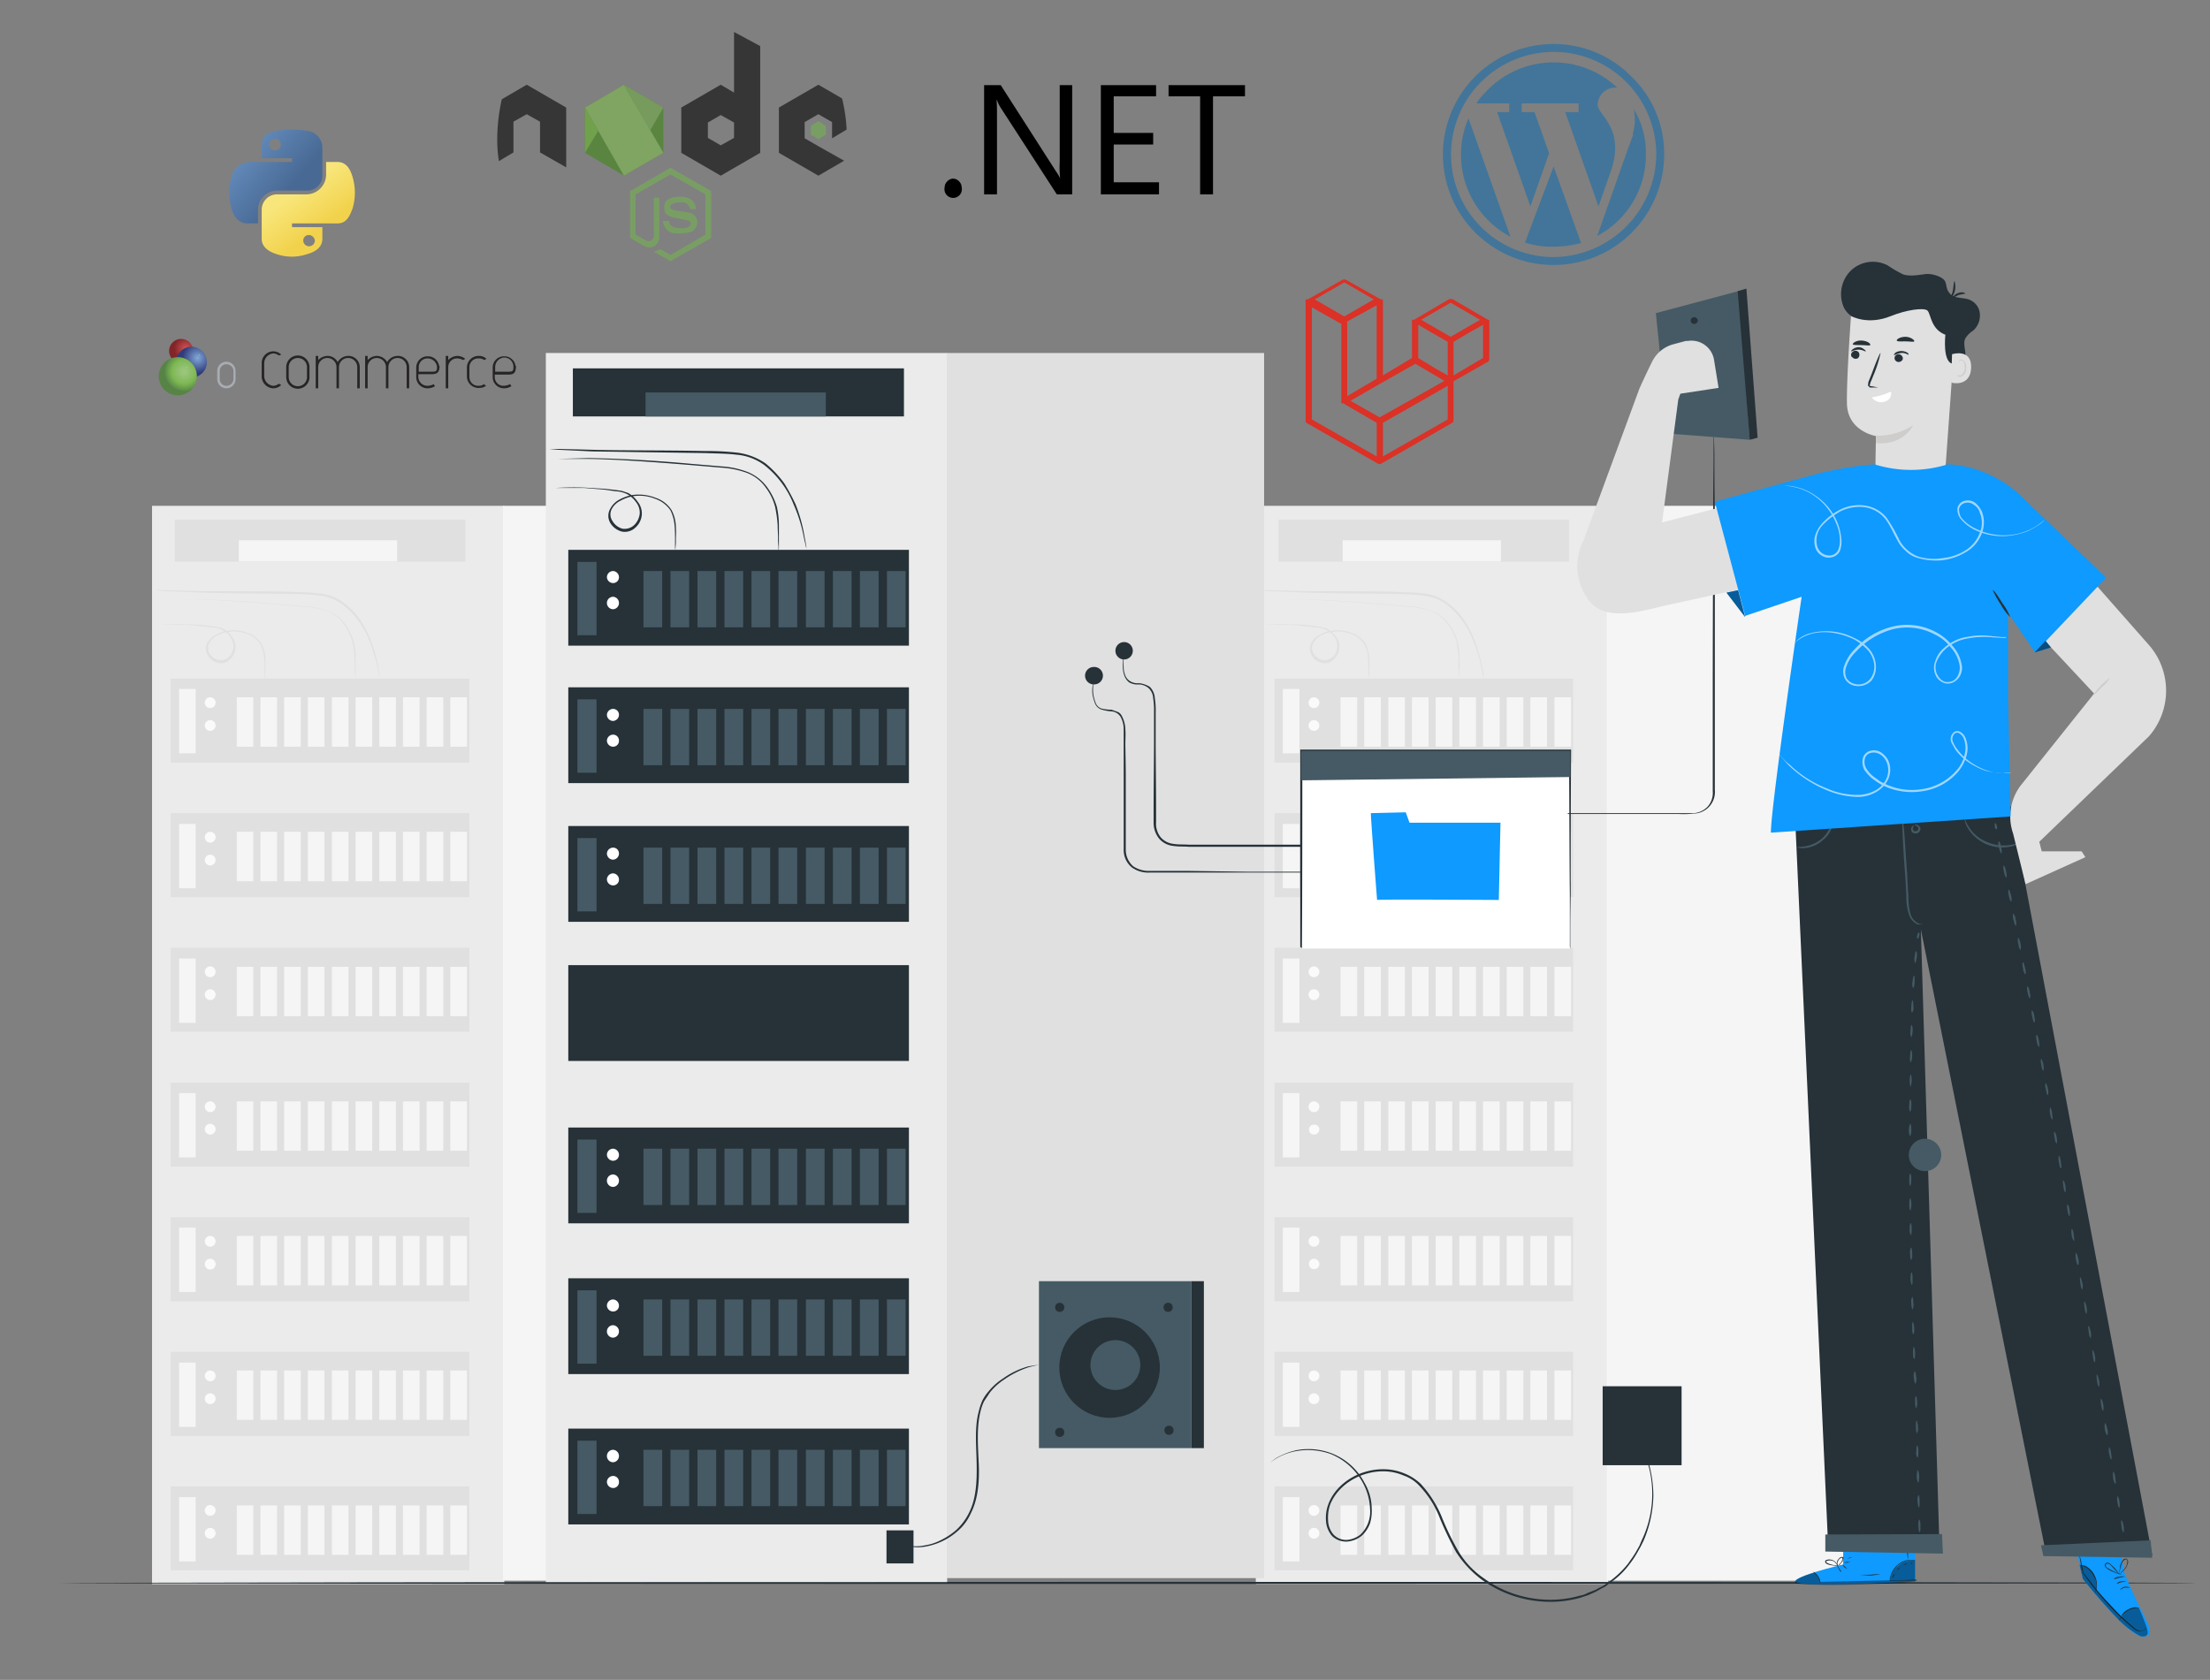 <svg id="Layer_1" data-name="Layer 1" xmlns="http://www.w3.org/2000/svg" xmlns:xlink="http://www.w3.org/1999/xlink" viewBox="0 0 532 404.5"><rect x="0" y="0" width="532" height="404.5" fill="#808080" stroke="none"/><defs><style>.cls-1{fill:#ebebeb;}.cls-2{fill:#f5f5f5;}.cls-3{fill:#e0e0e0;}.cls-4{fill:#fafafa;}.cls-5{fill:#263238;}.cls-6{fill:#455a64;}.cls-20,.cls-7{fill:#fff;}.cls-8{fill:#0e9aff;}.cls-9{fill:#cecdcc;}.cls-10,.cls-11{opacity:0.4;}.cls-10,.cls-13,.cls-20{isolation:isolate;}.cls-12{opacity:0.6;}.cls-13,.cls-20{opacity:0.5;}.cls-14{fill:#427599;}.cls-15{fill:#db3126;}.cls-16{fill:#a8acb3;}.cls-17{fill:#272425;}.cls-18{fill:url(#radial-gradient);}.cls-19{fill:url(#radial-gradient-2);}.cls-21{fill:url(#radial-gradient-3);}.cls-22{fill:#5a8541;}.cls-23{fill:#363636;}.cls-24{fill:#799e64;}.cls-25{fill:#80a462;}.cls-26{fill:#72a14c;}.cls-27{fill:#769b5c;}.cls-28{fill:url(#linear-gradient);}.cls-29{fill:url(#linear-gradient-2);}</style><radialGradient id="radial-gradient" cx="-1149.33" cy="375.32" r="0.61" gradientTransform="translate(5492.6 -1695.1) scale(4.74)" gradientUnits="userSpaceOnUse"><stop offset="0.01" stop-color="#d05252"/><stop offset="1" stop-color="#812529"/></radialGradient><radialGradient id="radial-gradient-2" cx="-1148.74" cy="375.8" r="0.77" gradientTransform="translate(5492.6 -1695.1) scale(4.74)" gradientUnits="userSpaceOnUse"><stop offset="0" stop-color="#82a8d8"/><stop offset="1" stop-color="#303c7b"/></radialGradient><radialGradient id="radial-gradient-3" cx="-1149.42" cy="376.5" r="1" gradientTransform="translate(5492.6 -1695.1) scale(4.74)" gradientUnits="userSpaceOnUse"><stop offset="0" stop-color="#9bc67d"/><stop offset="0.13" stop-color="#98c578"/><stop offset="0.34" stop-color="#8dbf6b"/><stop offset="0.61" stop-color="#7eb852"/><stop offset="0.91" stop-color="#61934b"/><stop offset="1" stop-color="#578446"/></radialGradient><linearGradient id="linear-gradient" x1="1755.03" y1="-1047.07" x2="1784.67" y2="-1072.57" gradientTransform="matrix(0.56, 0, 0, -0.57, -929.62, -565.97)" gradientUnits="userSpaceOnUse"><stop offset="0" stop-color="#729dd0"/><stop offset="1" stop-color="#486994"/></linearGradient><linearGradient id="linear-gradient-2" x1="1797.9" y1="-1089.17" x2="1787.31" y2="-1074.19" gradientTransform="matrix(0.56, 0, 0, -0.57, -929.62, -565.97)" gradientUnits="userSpaceOnUse"><stop offset="0" stop-color="#f2d24c"/><stop offset="1" stop-color="#f8e67a"/></linearGradient></defs><rect class="cls-1" x="36.6" y="121.8" width="84.8" height="259.65"/><rect class="cls-2" x="121.1" y="121.8" width="67" height="258.82"/><rect class="cls-3" x="41.1" y="163.4" width="71.9" height="20.24"/><rect class="cls-2" x="43.1" y="165.9" width="4" height="15.49"/><circle class="cls-4" cx="50.6" cy="169.2" r="1.3"/><circle class="cls-4" cx="50.6" cy="174.7" r="1.3"/><rect class="cls-2" x="57" y="167.9" width="4" height="11.9"/><rect class="cls-2" x="62.7" y="167.9" width="4" height="11.9"/><rect class="cls-2" x="68.4" y="167.9" width="4" height="11.9"/><rect class="cls-2" x="74.1" y="167.9" width="4" height="11.9"/><rect class="cls-2" x="79.9" y="167.9" width="4" height="11.9"/><rect class="cls-2" x="85.6" y="167.9" width="4" height="11.9"/><rect class="cls-2" x="91.3" y="167.9" width="4" height="11.9"/><rect class="cls-2" x="97" y="167.9" width="4" height="11.9"/><rect class="cls-2" x="102.7" y="167.9" width="4" height="11.9"/><rect class="cls-2" x="108.4" y="167.9" width="4" height="11.9"/><rect class="cls-3" x="41.1" y="195.8" width="71.9" height="20.24"/><rect class="cls-2" x="43.1" y="198.4" width="4" height="15.49"/><circle class="cls-4" cx="50.6" cy="201.6" r="1.3"/><circle class="cls-4" cx="50.6" cy="207.1" r="1.3"/><rect class="cls-2" x="57" y="200.3" width="4" height="11.9"/><rect class="cls-2" x="62.7" y="200.3" width="4" height="11.9"/><rect class="cls-2" x="68.4" y="200.3" width="4" height="11.9"/><rect class="cls-2" x="74.1" y="200.3" width="4" height="11.9"/><rect class="cls-2" x="79.9" y="200.3" width="4" height="11.9"/><rect class="cls-2" x="85.6" y="200.3" width="4" height="11.9"/><rect class="cls-2" x="91.3" y="200.3" width="4" height="11.9"/><rect class="cls-2" x="97" y="200.3" width="4" height="11.9"/><rect class="cls-2" x="102.7" y="200.3" width="4" height="11.9"/><rect class="cls-2" x="108.4" y="200.3" width="4" height="11.9"/><rect class="cls-3" x="41.1" y="228.2" width="71.9" height="20.24"/><rect class="cls-2" x="43.1" y="230.8" width="4" height="15.49"/><circle class="cls-4" cx="50.6" cy="234" r="1.3"/><path class="cls-4" d="M51.9,239.5a1.3,1.3,0,1,1-1.3-1.3h0A1.3,1.3,0,0,1,51.9,239.5Z"/><rect class="cls-2" x="57" y="232.8" width="4" height="11.9"/><rect class="cls-2" x="62.7" y="232.8" width="4" height="11.9"/><rect class="cls-2" x="68.4" y="232.8" width="4" height="11.9"/><rect class="cls-2" x="74.1" y="232.8" width="4" height="11.9"/><rect class="cls-2" x="79.9" y="232.8" width="4" height="11.9"/><rect class="cls-2" x="85.6" y="232.8" width="4" height="11.9"/><rect class="cls-2" x="91.3" y="232.8" width="4" height="11.9"/><rect class="cls-2" x="97" y="232.8" width="4" height="11.9"/><rect class="cls-2" x="102.7" y="232.8" width="4" height="11.9"/><rect class="cls-2" x="108.4" y="232.8" width="4" height="11.9"/><rect class="cls-3" x="41.1" y="260.7" width="71.9" height="20.24"/><rect class="cls-2" x="43.1" y="263.2" width="4" height="15.49"/><circle class="cls-4" cx="50.6" cy="266.5" r="1.3"/><path class="cls-4" d="M51.9,271.9a1.3,1.3,0,1,1-1.3-1.3A1.3,1.3,0,0,1,51.9,271.9Z"/><rect class="cls-2" x="57" y="265.2" width="4" height="11.9"/><rect class="cls-2" x="62.7" y="265.2" width="4" height="11.9"/><rect class="cls-2" x="68.4" y="265.2" width="4" height="11.9"/><rect class="cls-2" x="74.1" y="265.2" width="4" height="11.9"/><rect class="cls-2" x="79.9" y="265.2" width="4" height="11.9"/><rect class="cls-2" x="85.6" y="265.2" width="4" height="11.9"/><rect class="cls-2" x="91.3" y="265.2" width="4" height="11.9"/><rect class="cls-2" x="97" y="265.2" width="4" height="11.9"/><rect class="cls-2" x="102.7" y="265.2" width="4" height="11.9"/><rect class="cls-2" x="108.4" y="265.2" width="4" height="11.9"/><rect class="cls-3" x="41.1" y="293.1" width="71.9" height="20.24"/><rect class="cls-2" x="43.1" y="295.6" width="4" height="15.49"/><circle class="cls-4" cx="50.6" cy="298.9" r="1.3"/><path class="cls-4" d="M51.9,304.4a1.3,1.3,0,1,1-1.3-1.3A1.3,1.3,0,0,1,51.9,304.4Z"/><rect class="cls-2" x="57" y="297.6" width="4" height="11.9"/><rect class="cls-2" x="62.7" y="297.6" width="4" height="11.9"/><rect class="cls-2" x="68.4" y="297.6" width="4" height="11.9"/><rect class="cls-2" x="74.1" y="297.6" width="4" height="11.9"/><rect class="cls-2" x="79.9" y="297.6" width="4" height="11.9"/><rect class="cls-2" x="85.6" y="297.6" width="4" height="11.9"/><rect class="cls-2" x="91.3" y="297.6" width="4" height="11.9"/><rect class="cls-2" x="97" y="297.6" width="4" height="11.9"/><rect class="cls-2" x="102.7" y="297.6" width="4" height="11.9"/><rect class="cls-2" x="108.4" y="297.6" width="4" height="11.9"/><rect class="cls-3" x="41.1" y="325.5" width="71.9" height="20.24"/><rect class="cls-2" x="43.1" y="328.1" width="4" height="15.49"/><circle class="cls-4" cx="50.6" cy="331.3" r="1.3"/><path class="cls-4" d="M51.9,336.8a1.3,1.3,0,1,1-1.3-1.3h0A1.3,1.3,0,0,1,51.9,336.8Z"/><rect class="cls-2" x="57" y="330" width="4" height="11.9"/><rect class="cls-2" x="62.7" y="330" width="4" height="11.9"/><rect class="cls-2" x="68.4" y="330" width="4" height="11.9"/><rect class="cls-2" x="74.1" y="330" width="4" height="11.9"/><rect class="cls-2" x="79.9" y="330" width="4" height="11.9"/><rect class="cls-2" x="85.6" y="330" width="4" height="11.9"/><rect class="cls-2" x="91.3" y="330" width="4" height="11.9"/><rect class="cls-2" x="97" y="330" width="4" height="11.9"/><rect class="cls-2" x="102.7" y="330" width="4" height="11.9"/><rect class="cls-2" x="108.4" y="330" width="4" height="11.9"/><rect class="cls-3" x="41.1" y="357.9" width="71.9" height="20.24"/><rect class="cls-2" x="43.1" y="360.5" width="4" height="15.49"/><circle class="cls-4" cx="50.6" cy="363.7" r="1.3"/><path class="cls-4" d="M51.9,369.2a1.3,1.3,0,1,1-1.3-1.3h0A1.3,1.3,0,0,1,51.9,369.2Z"/><rect class="cls-2" x="57" y="362.5" width="4" height="11.9"/><rect class="cls-2" x="62.7" y="362.5" width="4" height="11.9"/><rect class="cls-2" x="68.4" y="362.5" width="4" height="11.9"/><rect class="cls-2" x="74.1" y="362.5" width="4" height="11.9"/><rect class="cls-2" x="79.9" y="362.5" width="4" height="11.9"/><rect class="cls-2" x="85.6" y="362.5" width="4" height="11.9"/><rect class="cls-2" x="91.3" y="362.5" width="4" height="11.9"/><rect class="cls-2" x="97" y="362.5" width="4" height="11.9"/><rect class="cls-2" x="102.7" y="362.5" width="4" height="11.9"/><rect class="cls-2" x="108.4" y="362.5" width="4" height="11.9"/><path class="cls-3" d="M85.6,163.4a1.3,1.3,0,0,1-.1-.6c0-.4-.1-1-.1-1.8s0-1.8-.1-2.9a15,15,0,0,0-.5-3.7,14.7,14.7,0,0,0-1.9-4,9.4,9.4,0,0,0-3.9-3.2,21.4,21.4,0,0,0-5.6-1.1l-6.2-.5c-8.5-.8-16.2-1.2-21.8-1.3h0c5.6,0,13.4.4,21.8,1.2l6.2.5a19.4,19.4,0,0,1,5.8,1.2,9.1,9.1,0,0,1,4.1,3.4,15.3,15.3,0,0,1,1.9,4.1,15.8,15.8,0,0,1,.4,3.8v4.9Z"/><path class="cls-3" d="M63.8,163.4c-.1,0-.1-.2-.1-.6v-1.7a22.6,22.6,0,0,0-.1-2.6,10.1,10.1,0,0,0-.9-3.4,6.6,6.6,0,0,0-3.2-2.5,9.8,9.8,0,0,0-4.8-.4,6.8,6.8,0,0,0-2.4.8,4.7,4.7,0,0,0-1.9,1.8,2.8,2.8,0,0,0,0,2.5,3.6,3.6,0,0,0,2.2,1.6,2.9,2.9,0,0,0,2.5-.7,4.4,4.4,0,0,0,1.1-2.4,4.4,4.4,0,0,0-.8-2.5,4.9,4.9,0,0,0-1.9-1.6,4.6,4.6,0,0,0-2.3-.6l-2.4-.3-4.3-.4H38.3c2.1-.1,4.2-.2,6.3-.1l4.3.2,2.3.3,1.3.2,1.3.4a6.1,6.1,0,0,1,2,1.9,3.7,3.7,0,0,1,.9,2.7,4.1,4.1,0,0,1-1.3,2.7,2.8,2.8,0,0,1-2.9.9,3.5,3.5,0,0,1-2.5-1.9,2.7,2.7,0,0,1,0-3,4.8,4.8,0,0,1,2.1-1.9,6.2,6.2,0,0,1,2.6-.9,9.2,9.2,0,0,1,4.9.5,6.5,6.5,0,0,1,3.4,2.7,8.6,8.6,0,0,1,.9,3.5v2.7c0,.7-.1,1.3-.1,1.7Z"/><path class="cls-3" d="M91.4,163.4a1.7,1.7,0,0,0-.1-.7c-.1-.4-.2-1.1-.4-1.9a41.1,41.1,0,0,0-2.1-6.8,20.1,20.1,0,0,0-6.3-8.4,10.9,10.9,0,0,0-5.7-2.2c-2.1-.3-4.4-.3-6.7-.4-9.3-.1-17.8-.1-23.8-.4l-7.3-.3-1.9-.2h2l7.2.2c6.1.1,14.5,0,23.8.2,2.3.1,4.6.1,6.8.4a11.6,11.6,0,0,1,5.9,2.3,17.7,17.7,0,0,1,4,4.2,26.4,26.4,0,0,1,2.3,4.4,34.9,34.9,0,0,1,2,7c.2.8.2,1.5.3,1.9S91.5,163.4,91.4,163.4Z"/><rect class="cls-3" x="42.1" y="125.1" width="69.9" height="10.15"/><rect class="cls-2" x="57.5" y="130.1" width="38.1" height="5.08"/><rect class="cls-1" x="302.3" y="121.8" width="84.8" height="259.65"/><rect class="cls-2" x="386.8" y="121.8" width="67" height="258.82"/><rect class="cls-3" x="306.8" y="163.4" width="71.9" height="20.24"/><rect class="cls-2" x="308.8" y="165.9" width="4" height="15.49"/><circle class="cls-4" cx="316.3" cy="169.2" r="1.3"/><circle class="cls-4" cx="316.3" cy="174.7" r="1.3"/><rect class="cls-2" x="322.7" y="167.9" width="4" height="11.9"/><rect class="cls-2" x="328.4" y="167.9" width="4" height="11.9"/><rect class="cls-2" x="334.2" y="167.9" width="4" height="11.9"/><rect class="cls-2" x="339.9" y="167.9" width="4" height="11.9"/><rect class="cls-2" x="345.6" y="167.9" width="4" height="11.9"/><rect class="cls-2" x="351.3" y="167.9" width="4" height="11.9"/><rect class="cls-2" x="357" y="167.9" width="4" height="11.9"/><rect class="cls-2" x="362.7" y="167.9" width="4" height="11.9"/><rect class="cls-2" x="368.4" y="167.9" width="4" height="11.9"/><rect class="cls-2" x="374.2" y="167.9" width="4" height="11.9"/><rect class="cls-3" x="306.8" y="195.8" width="71.9" height="20.24"/><rect class="cls-2" x="308.8" y="198.4" width="4" height="15.49"/><circle class="cls-4" cx="316.3" cy="201.6" r="1.3"/><circle class="cls-4" cx="316.3" cy="207.1" r="1.3"/><rect class="cls-2" x="322.7" y="200.3" width="4" height="11.9"/><rect class="cls-2" x="328.4" y="200.3" width="4" height="11.9"/><rect class="cls-2" x="334.2" y="200.3" width="4" height="11.9"/><rect class="cls-2" x="339.9" y="200.3" width="4" height="11.9"/><rect class="cls-2" x="345.6" y="200.3" width="4" height="11.9"/><rect class="cls-2" x="351.3" y="200.3" width="4" height="11.9"/><rect class="cls-2" x="357" y="200.3" width="4" height="11.9"/><rect class="cls-2" x="362.7" y="200.3" width="4" height="11.9"/><rect class="cls-2" x="368.4" y="200.3" width="4" height="11.9"/><rect class="cls-2" x="374.2" y="200.3" width="4" height="11.9"/><rect class="cls-3" x="306.8" y="228.2" width="71.9" height="20.24"/><rect class="cls-2" x="308.8" y="230.8" width="4" height="15.49"/><circle class="cls-4" cx="316.3" cy="234" r="1.3"/><path class="cls-4" d="M317.6,239.5a1.3,1.3,0,1,1-1.3-1.3,1.3,1.3,0,0,1,1.3,1.3Z"/><rect class="cls-2" x="322.7" y="232.8" width="4" height="11.9"/><rect class="cls-2" x="328.4" y="232.8" width="4" height="11.9"/><rect class="cls-2" x="334.2" y="232.8" width="4" height="11.9"/><rect class="cls-2" x="339.9" y="232.8" width="4" height="11.9"/><rect class="cls-2" x="345.6" y="232.8" width="4" height="11.9"/><rect class="cls-2" x="351.3" y="232.8" width="4" height="11.9"/><rect class="cls-2" x="357" y="232.8" width="4" height="11.9"/><rect class="cls-2" x="362.7" y="232.8" width="4" height="11.9"/><rect class="cls-2" x="368.4" y="232.8" width="4" height="11.9"/><rect class="cls-2" x="374.2" y="232.8" width="4" height="11.9"/><rect class="cls-3" x="306.8" y="260.7" width="71.9" height="20.24"/><rect class="cls-2" x="308.8" y="263.2" width="4" height="15.49"/><circle class="cls-4" cx="316.3" cy="266.5" r="1.3"/><path class="cls-4" d="M317.6,271.9a1.3,1.3,0,0,1-1.3,1.3,1.2,1.2,0,0,1-1.2-1.2h0a1.2,1.2,0,0,1,1.2-1.2h0a1.2,1.2,0,0,1,1.3,1.1Z"/><rect class="cls-2" x="322.7" y="265.2" width="4" height="11.9"/><rect class="cls-2" x="328.4" y="265.2" width="4" height="11.9"/><rect class="cls-2" x="334.2" y="265.2" width="4" height="11.9"/><rect class="cls-2" x="339.9" y="265.2" width="4" height="11.9"/><rect class="cls-2" x="345.6" y="265.2" width="4" height="11.9"/><rect class="cls-2" x="351.3" y="265.2" width="4" height="11.9"/><rect class="cls-2" x="357" y="265.2" width="4" height="11.9"/><rect class="cls-2" x="362.7" y="265.2" width="4" height="11.9"/><rect class="cls-2" x="368.4" y="265.2" width="4" height="11.9"/><rect class="cls-2" x="374.2" y="265.2" width="4" height="11.9"/><rect class="cls-3" x="306.8" y="293.1" width="71.9" height="20.24"/><rect class="cls-2" x="308.8" y="295.6" width="4" height="15.49"/><circle class="cls-4" cx="316.3" cy="298.9" r="1.3"/><path class="cls-4" d="M317.6,304.4a1.2,1.2,0,0,1-1.2,1.2h-.1a1.2,1.2,0,0,1-1.2-1.2h0a1.2,1.2,0,0,1,1.1-1.3h.1A1.3,1.3,0,0,1,317.6,304.4Z"/><rect class="cls-2" x="322.7" y="297.6" width="4" height="11.9"/><rect class="cls-2" x="328.4" y="297.6" width="4" height="11.9"/><rect class="cls-2" x="334.2" y="297.6" width="4" height="11.9"/><rect class="cls-2" x="339.9" y="297.6" width="4" height="11.9"/><rect class="cls-2" x="345.6" y="297.6" width="4" height="11.9"/><rect class="cls-2" x="351.3" y="297.6" width="4" height="11.9"/><rect class="cls-2" x="357" y="297.6" width="4" height="11.9"/><rect class="cls-2" x="362.7" y="297.6" width="4" height="11.9"/><rect class="cls-2" x="368.4" y="297.6" width="4" height="11.9"/><rect class="cls-2" x="374.2" y="297.6" width="4" height="11.9"/><rect class="cls-3" x="306.8" y="325.5" width="71.9" height="20.24"/><rect class="cls-2" x="308.8" y="328.1" width="4" height="15.49"/><circle class="cls-4" cx="316.3" cy="331.3" r="1.3"/><path class="cls-4" d="M317.6,336.8a1.3,1.3,0,1,1-1.3-1.3,1.3,1.3,0,0,1,1.3,1.3Z"/><rect class="cls-2" x="322.7" y="330" width="4" height="11.9"/><rect class="cls-2" x="328.4" y="330" width="4" height="11.9"/><rect class="cls-2" x="334.2" y="330" width="4" height="11.9"/><rect class="cls-2" x="339.9" y="330" width="4" height="11.9"/><rect class="cls-2" x="345.6" y="330" width="4" height="11.9"/><rect class="cls-2" x="351.3" y="330" width="4" height="11.9"/><rect class="cls-2" x="357" y="330" width="4" height="11.9"/><rect class="cls-2" x="362.7" y="330" width="4" height="11.9"/><rect class="cls-2" x="368.4" y="330" width="4" height="11.9"/><rect class="cls-2" x="374.2" y="330" width="4" height="11.9"/><rect class="cls-3" x="306.8" y="357.9" width="71.9" height="20.24"/><rect class="cls-2" x="308.8" y="360.5" width="4" height="15.49"/><circle class="cls-4" cx="316.3" cy="363.7" r="1.3"/><path class="cls-4" d="M317.6,369.2a1.3,1.3,0,1,1-1.3-1.3,1.3,1.3,0,0,1,1.3,1.3Z"/><rect class="cls-2" x="322.7" y="362.5" width="4" height="11.9"/><rect class="cls-2" x="328.4" y="362.5" width="4" height="11.9"/><rect class="cls-2" x="334.2" y="362.5" width="4" height="11.9"/><rect class="cls-2" x="339.9" y="362.5" width="4" height="11.9"/><rect class="cls-2" x="345.6" y="362.5" width="4" height="11.9"/><rect class="cls-2" x="351.3" y="362.5" width="4" height="11.9"/><rect class="cls-2" x="357" y="362.5" width="4" height="11.9"/><rect class="cls-2" x="362.7" y="362.5" width="4" height="11.9"/><rect class="cls-2" x="368.4" y="362.5" width="4" height="11.9"/><rect class="cls-2" x="374.2" y="362.5" width="4" height="11.9"/><path class="cls-3" d="M351.3,163.4a1.3,1.3,0,0,0-.1-.6,10.9,10.9,0,0,0-.1-1.8v-2.9c-.1-1.2-.3-2.5-.5-3.7a12.5,12.5,0,0,0-2-4,9.4,9.4,0,0,0-3.9-3.2,21.4,21.4,0,0,0-5.6-1.1l-6.2-.5c-8.5-.8-16.1-1.2-21.7-1.3h0c5.6,0,13.3.4,21.8,1.2l6.2.5a18.7,18.7,0,0,1,5.7,1.2,9.1,9.1,0,0,1,4.1,3.4,11.8,11.8,0,0,1,1.9,4.1,12,12,0,0,1,.4,3.8,14.1,14.1,0,0,1,0,2.9v2Z"/><path class="cls-3" d="M329.5,163.4a1.3,1.3,0,0,0-.1-.6v-1.7a22.6,22.6,0,0,0-.1-2.6,6.7,6.7,0,0,0-.9-3.4,6.6,6.6,0,0,0-3.2-2.5,9.4,9.4,0,0,0-4.7-.4,7.3,7.3,0,0,0-2.5.8,3.9,3.9,0,0,0-1.8,1.8,2.3,2.3,0,0,0,0,2.5,3.1,3.1,0,0,0,2.1,1.6,2.9,2.9,0,0,0,2.5-.7,3.2,3.2,0,0,0,1.1-2.4,3.7,3.7,0,0,0-.7-2.5,5.8,5.8,0,0,0-1.9-1.6,5.3,5.3,0,0,0-2.4-.6l-2.4-.3-4.2-.4h-6.2c2.1-.1,4.1-.2,6.2-.1l4.3.2,2.4.3,1.2.2,1.3.4a7.6,7.6,0,0,1,2.1,1.9,3.8,3.8,0,0,1,.8,2.7,3.7,3.7,0,0,1-1.3,2.7,2.8,2.8,0,0,1-2.9.9,3.5,3.5,0,0,1-2.5-1.9,3.2,3.2,0,0,1,0-3,4.8,4.8,0,0,1,2.1-1.9,6.2,6.2,0,0,1,2.6-.9,9.5,9.5,0,0,1,5,.5,7,7,0,0,1,3.4,2.7,10.5,10.5,0,0,1,.8,3.5,12.2,12.2,0,0,1,0,2.7,9.7,9.7,0,0,1-.1,1.7Z"/><path class="cls-3" d="M357.2,163.4a1.9,1.9,0,0,1-.2-.7c-.1-.4-.2-1.1-.4-1.9a28.1,28.1,0,0,0-2.1-6.8,19.9,19.9,0,0,0-6.2-8.4,11.2,11.2,0,0,0-5.8-2.2c-2.1-.3-4.4-.3-6.7-.4-9.3-.1-17.7-.1-23.8-.4l-7.2-.3-2-.2h2l7.2.2c6.1.1,14.5,0,23.8.2,2.3.1,4.6.1,6.8.4a11.6,11.6,0,0,1,5.9,2.3,16,16,0,0,1,4,4.2,23,23,0,0,1,2.3,4.4,34.9,34.9,0,0,1,2,7,6.3,6.3,0,0,1,.3,1.9A1.7,1.7,0,0,1,357.2,163.4Z"/><rect class="cls-3" x="307.8" y="125.1" width="69.9" height="10.15"/><rect class="cls-2" x="323.2" y="130.1" width="38.1" height="5.08"/><g id="Floor"><path class="cls-5" d="M528.7,381.2c0,.1-115.2.2-257.2.2s-257.2-.1-257.2-.2,115.2-.3,257.2-.3S528.7,381,528.7,381.2Z"/></g><rect class="cls-1" x="131.4" y="85" width="96.6" height="295.95"/><rect class="cls-3" x="227.9" y="85" width="76.4" height="295"/><rect class="cls-5" x="136.8" y="232.4" width="82" height="23.07"/><rect class="cls-5" x="136.8" y="132.4" width="82" height="23.07"/><rect class="cls-6" x="139" y="135.3" width="4.6" height="17.66"/><path class="cls-7" d="M149,139a1.4,1.4,0,0,1-1.4,1.4,1.5,1.5,0,0,1-1.5-1.4,1.5,1.5,0,0,1,1.5-1.5A1.5,1.5,0,0,1,149,139Z"/><path class="cls-7" d="M149,145.2a1.5,1.5,0,0,1-1.4,1.5,1.5,1.5,0,1,1,0-3A1.5,1.5,0,0,1,149,145.2Z"/><rect class="cls-6" x="154.9" y="137.5" width="4.5" height="13.56"/><rect class="cls-6" x="161.4" y="137.5" width="4.5" height="13.56"/><rect class="cls-6" x="167.9" y="137.5" width="4.5" height="13.56"/><rect class="cls-6" x="174.4" y="137.5" width="4.5" height="13.56"/><rect class="cls-6" x="180.9" y="137.5" width="4.5" height="13.56"/><rect class="cls-6" x="187.4" y="137.5" width="4.5" height="13.56"/><rect class="cls-6" x="194" y="137.5" width="4.5" height="13.56"/><rect class="cls-6" x="200.5" y="137.5" width="4.5" height="13.56"/><rect class="cls-6" x="207" y="137.5" width="4.5" height="13.56"/><rect class="cls-6" x="213.5" y="137.5" width="4.5" height="13.56"/><rect class="cls-5" x="136.8" y="165.5" width="82" height="23.07"/><rect class="cls-6" x="139" y="168.4" width="4.6" height="17.66"/><path class="cls-7" d="M149,172.1a1.5,1.5,0,0,1-1.4,1.5,1.5,1.5,0,0,1-1.5-1.5,1.5,1.5,0,0,1,1.5-1.4A1.4,1.4,0,0,1,149,172.1Z"/><path class="cls-7" d="M149,178.4a1.4,1.4,0,0,1-1.4,1.4,1.5,1.5,0,0,1-1.5-1.4,1.5,1.5,0,0,1,1.5-1.5,1.4,1.4,0,0,1,1.4,1.4Z"/><rect class="cls-6" x="154.9" y="170.7" width="4.5" height="13.56"/><rect class="cls-6" x="161.4" y="170.7" width="4.5" height="13.56"/><rect class="cls-6" x="167.9" y="170.7" width="4.5" height="13.56"/><rect class="cls-6" x="174.4" y="170.7" width="4.5" height="13.56"/><rect class="cls-6" x="180.9" y="170.7" width="4.5" height="13.56"/><rect class="cls-6" x="187.4" y="170.7" width="4.5" height="13.56"/><rect class="cls-6" x="194" y="170.7" width="4.5" height="13.56"/><rect class="cls-6" x="200.5" y="170.7" width="4.5" height="13.56"/><rect class="cls-6" x="207" y="170.7" width="4.5" height="13.56"/><rect class="cls-6" x="213.5" y="170.7" width="4.5" height="13.56"/><rect class="cls-5" x="136.8" y="198.9" width="82" height="23.07"/><rect class="cls-6" x="139" y="201.8" width="4.6" height="17.66"/><path class="cls-7" d="M149,205.5a1.5,1.5,0,0,1-1.4,1.5,1.5,1.5,0,0,1-1.5-1.5,1.5,1.5,0,0,1,1.5-1.4A1.4,1.4,0,0,1,149,205.5Z"/><path class="cls-7" d="M149,211.8a1.4,1.4,0,0,1-1.4,1.4,1.5,1.5,0,0,1-1.5-1.4,1.5,1.5,0,0,1,1.5-1.5A1.5,1.5,0,0,1,149,211.8Z"/><rect class="cls-6" x="154.9" y="204.1" width="4.5" height="13.56"/><rect class="cls-6" x="161.4" y="204.1" width="4.5" height="13.56"/><rect class="cls-6" x="167.9" y="204.1" width="4.5" height="13.56"/><rect class="cls-6" x="174.4" y="204.1" width="4.5" height="13.56"/><rect class="cls-6" x="180.9" y="204.1" width="4.5" height="13.56"/><rect class="cls-6" x="187.4" y="204.1" width="4.5" height="13.56"/><rect class="cls-6" x="194" y="204.1" width="4.5" height="13.56"/><rect class="cls-6" x="200.5" y="204.1" width="4.5" height="13.56"/><rect class="cls-6" x="207" y="204.1" width="4.5" height="13.56"/><rect class="cls-6" x="213.5" y="204.1" width="4.5" height="13.56"/><rect class="cls-5" x="136.8" y="271.5" width="82" height="23.07"/><rect class="cls-6" x="139" y="274.4" width="4.6" height="17.66"/><path class="cls-7" d="M149,278.1a1.4,1.4,0,0,1-1.4,1.4,1.5,1.5,0,0,1-1.5-1.4,1.5,1.5,0,0,1,1.5-1.5A1.5,1.5,0,0,1,149,278.1Z"/><path class="cls-7" d="M149,284.3a1.5,1.5,0,0,1-1.4,1.5,1.5,1.5,0,1,1,0-3A1.5,1.5,0,0,1,149,284.3Z"/><rect class="cls-6" x="154.9" y="276.6" width="4.5" height="13.56"/><rect class="cls-6" x="161.4" y="276.6" width="4.5" height="13.56"/><rect class="cls-6" x="167.9" y="276.6" width="4.5" height="13.56"/><rect class="cls-6" x="174.4" y="276.6" width="4.5" height="13.56"/><rect class="cls-6" x="180.9" y="276.6" width="4.5" height="13.56"/><rect class="cls-6" x="187.4" y="276.6" width="4.5" height="13.56"/><rect class="cls-6" x="194" y="276.6" width="4.5" height="13.56"/><rect class="cls-6" x="200.5" y="276.6" width="4.5" height="13.56"/><rect class="cls-6" x="207" y="276.6" width="4.5" height="13.56"/><rect class="cls-6" x="213.5" y="276.6" width="4.5" height="13.56"/><rect class="cls-5" x="136.8" y="344" width="82" height="23.07"/><rect class="cls-6" x="139" y="346.9" width="4.6" height="17.66"/><path class="cls-7" d="M149,350.6a1.5,1.5,0,0,1-1.4,1.5,1.5,1.5,0,0,1,0-3A1.5,1.5,0,0,1,149,350.6Z"/><path class="cls-7" d="M149,356.8a1.4,1.4,0,0,1-1.3,1.5h-.1a1.5,1.5,0,0,1-1.5-1.5,1.5,1.5,0,0,1,1.5-1.4A1.4,1.4,0,0,1,149,356.8Z"/><rect class="cls-6" x="154.9" y="349.1" width="4.5" height="13.56"/><rect class="cls-6" x="161.4" y="349.1" width="4.5" height="13.56"/><rect class="cls-6" x="167.9" y="349.1" width="4.5" height="13.56"/><rect class="cls-6" x="174.4" y="349.1" width="4.5" height="13.56"/><rect class="cls-6" x="180.9" y="349.1" width="4.5" height="13.56"/><rect class="cls-6" x="187.4" y="349.1" width="4.5" height="13.56"/><rect class="cls-6" x="194" y="349.1" width="4.5" height="13.56"/><rect class="cls-6" x="200.5" y="349.1" width="4.5" height="13.56"/><rect class="cls-6" x="207" y="349.1" width="4.5" height="13.56"/><rect class="cls-6" x="213.5" y="349.1" width="4.5" height="13.56"/><rect class="cls-5" x="136.8" y="307.8" width="82" height="23.07"/><rect class="cls-6" x="139" y="310.7" width="4.6" height="17.66"/><path class="cls-7" d="M149,314.4a1.4,1.4,0,0,1-1.4,1.4,1.5,1.5,0,0,1-1.5-1.4,1.5,1.5,0,0,1,1.5-1.5A1.5,1.5,0,0,1,149,314.4Z"/><path class="cls-7" d="M149,320.6a1.5,1.5,0,0,1-1.4,1.5,1.5,1.5,0,0,1,0-3A1.5,1.5,0,0,1,149,320.6Z"/><rect class="cls-6" x="154.9" y="312.9" width="4.5" height="13.56"/><rect class="cls-6" x="161.4" y="312.9" width="4.5" height="13.56"/><rect class="cls-6" x="167.9" y="312.9" width="4.5" height="13.56"/><rect class="cls-6" x="174.4" y="312.9" width="4.5" height="13.56"/><rect class="cls-6" x="180.9" y="312.9" width="4.5" height="13.56"/><rect class="cls-6" x="187.4" y="312.9" width="4.5" height="13.56"/><rect class="cls-6" x="194" y="312.9" width="4.5" height="13.56"/><rect class="cls-6" x="200.5" y="312.9" width="4.5" height="13.56"/><rect class="cls-6" x="207" y="312.9" width="4.5" height="13.56"/><rect class="cls-6" x="213.5" y="312.9" width="4.5" height="13.56"/><path class="cls-5" d="M187.4,132.4v-.8a13.4,13.4,0,0,1-.1-2c0-.9-.1-2-.1-3.2a31.8,31.8,0,0,0-.6-4.3,13,13,0,0,0-2.2-4.6,9.9,9.9,0,0,0-4.5-3.6,22.1,22.1,0,0,0-6.3-1.3l-7.1-.6c-9.7-.8-18.4-1.4-24.8-1.5h-7.5l7.5-.2c6.4.1,15.2.5,24.8,1.4l7.1.6a21,21,0,0,1,6.5,1.4,10.9,10.9,0,0,1,4.7,3.8A15.7,15.7,0,0,1,187,122a21,21,0,0,1,.5,4.3v5.3C187.5,132.1,187.5,132.4,187.4,132.4Z"/><path class="cls-5" d="M162.6,132.4a1.7,1.7,0,0,1-.1-.7v-1.9c0-.9,0-1.9-.1-3.1a10.2,10.2,0,0,0-1-3.8,7.4,7.4,0,0,0-3.7-2.8,10,10,0,0,0-5.4-.6,9.4,9.4,0,0,0-2.8,1,4.7,4.7,0,0,0-2.2,2,2.8,2.8,0,0,0,.1,2.9,4.1,4.1,0,0,0,2.4,1.9,3.4,3.4,0,0,0,2.9-.9,4.6,4.6,0,0,0,1.3-2.7,4.1,4.1,0,0,0-.9-2.8A6.4,6.4,0,0,0,151,119a6.8,6.8,0,0,0-2.8-.7l-2.7-.4-4.8-.4h-7.1c1.7-.1,4.1-.2,7.1-.1l4.9.3,2.7.3,1.4.2,1.5.5a6.6,6.6,0,0,1,2.3,2.1,4.5,4.5,0,0,1,1,3.1A4.6,4.6,0,0,1,153,127a3.7,3.7,0,0,1-3.3,1,4.6,4.6,0,0,1-2.8-2.1,3.4,3.4,0,0,1,0-3.4,5.3,5.3,0,0,1,2.4-2.3,10,10,0,0,1,2.9-1,11.1,11.1,0,0,1,5.7.7,7.1,7.1,0,0,1,3.8,3,9.1,9.1,0,0,1,1,4c.1,1.2,0,2.2,0,3.1a12.1,12.1,0,0,1-.1,1.9Z"/><path class="cls-5" d="M194.1,132.4a2.2,2.2,0,0,0-.1-.8l-.5-2.2a35.2,35.2,0,0,0-2.4-7.8A22.6,22.6,0,0,0,184,112a13,13,0,0,0-6.6-2.5c-2.4-.3-5-.3-7.6-.4l-27.2-.4-8.2-.4-2.2-.2h2.2l8.2.2c7,.2,16.6.1,27.2.3a66.2,66.2,0,0,1,7.7.4,15.3,15.3,0,0,1,6.8,2.6,25.6,25.6,0,0,1,4.5,4.8,48.2,48.2,0,0,1,2.7,5,38,38,0,0,1,2.2,8c.2.9.3,1.7.4,2.2Z"/><rect class="cls-5" x="137.9" y="88.7" width="79.7" height="11.57"/><rect class="cls-6" x="155.4" y="94.5" width="43.4" height="5.78"/><path class="cls-5" d="M250.1,328.6l-2.4.6a22.5,22.5,0,0,0-6,3,14.3,14.3,0,0,0-3.4,3.1l-1.4,2.1a11.4,11.4,0,0,0-.9,2.6c-.9,3.7-.6,7.9-.4,12.2s-.1,8.7-1.9,12.2a12.1,12.1,0,0,1-3.2,4.3,15.8,15.8,0,0,1-7.7,3.7,10.1,10.1,0,0,1-3,.1,5.7,5.7,0,0,1-1.8-.3c-.4-.1-.6-.1-.6-.2l2.4.3a9.5,9.5,0,0,0,2.9-.2,12.3,12.3,0,0,0,3.7-1.2,16.7,16.7,0,0,0,3.8-2.5,14.3,14.3,0,0,0,3.1-4.2c1.7-3.4,1.9-7.6,1.8-12s-.5-8.6.5-12.3a14.3,14.3,0,0,1,.9-2.7A10.7,10.7,0,0,1,238,335a14.7,14.7,0,0,1,3.5-3.1,19.1,19.1,0,0,1,6.1-2.9l1.9-.3Z"/><rect class="cls-5" x="213.4" y="368.5" width="6.5" height="7.96"/><rect class="cls-6" x="250.1" y="308.5" width="36.7" height="40.2"/><circle class="cls-5" cx="267.1" cy="329.3" r="12.1"/><path class="cls-6" d="M274.5,328.8a6,6,0,1,1,0-.2Z"/><circle class="cls-5" cx="255.1" cy="314.8" r="1.1"/><circle class="cls-5" cx="281.2" cy="314.8" r="1.1"/><circle class="cls-5" cx="281.4" cy="344.4" r="1.1"/><circle class="cls-5" cx="255.1" cy="344.9" r="1.1"/><rect class="cls-5" x="286.8" y="308.5" width="3" height="40.2"/><path class="cls-5" d="M393.7,345.7a.8.8,0,0,1,.2.4l.8,1.1c.3.5.6,1.2,1,2s.7,1.8,1.1,2.8a29.2,29.2,0,0,1,1.2,8.3,28.8,28.8,0,0,1-2.4,10.8l-.7,1.4-.8,1.4a21.1,21.1,0,0,1-1.8,2.7,19.4,19.4,0,0,1-5.1,4.8l-.7.6-.8.4-1.6.9-1.8.8-1.8.6a26.4,26.4,0,0,1-7.9,1,28.1,28.1,0,0,1-16-5.4,25.5,25.5,0,0,1-6.1-6.6,80.9,80.9,0,0,1-4-8.4,23.6,23.6,0,0,0-4.9-7.6,9.1,9.1,0,0,0-3.7-2.4,12.3,12.3,0,0,0-4.2-1c-5.8-.3-11.5,3-13.5,8a9.7,9.7,0,0,0-.5,3.8,5.5,5.5,0,0,0,1.3,3.4,4.2,4.2,0,0,0,3.3,1.3,6.1,6.1,0,0,0,3.2-1.3,7.6,7.6,0,0,0,2.3-6.2,14.1,14.1,0,0,0-1.6-6,15.4,15.4,0,0,0-7.9-7.2,16.3,16.3,0,0,0-8.2-.7,14.5,14.5,0,0,0-4.9,1.8l-1.5,1,1.5-1.1a17.2,17.2,0,0,1,4.9-1.9,15.6,15.6,0,0,1,8.3.7,15.1,15.1,0,0,1,8.1,7.2,12.3,12.3,0,0,1,1.7,6.2,10.2,10.2,0,0,1-.4,3.5,7.5,7.5,0,0,1-2,3,6.4,6.4,0,0,1-3.5,1.4,4.9,4.9,0,0,1-3.6-1.3,6.1,6.1,0,0,1-1.5-3.7,9.5,9.5,0,0,1,.6-4.1c2-5.2,7.9-8.6,13.9-8.3a13.4,13.4,0,0,1,4.4,1,12.4,12.4,0,0,1,3.9,2.5,26.7,26.7,0,0,1,5,7.8,63.4,63.4,0,0,0,4,8.3,20.7,20.7,0,0,0,6,6.5,26.8,26.8,0,0,0,7.5,3.9,27.5,27.5,0,0,0,8.1,1.4,25.7,25.7,0,0,0,7.8-1,4.9,4.9,0,0,0,1.7-.6l1.8-.7c.5-.2,1-.6,1.6-.8l.8-.5.7-.5a22.3,22.3,0,0,0,5-4.7c.6-.9,1.3-1.8,1.8-2.7l.8-1.4.6-1.4a26,26,0,0,0,1.4-18.8,13.3,13.3,0,0,0-1-2.8l-1-2-.7-1.2A.8.8,0,0,0,393.7,345.7Z"/><rect class="cls-5" x="385.8" y="333.8" width="19" height="19.01"/><rect class="cls-7" x="313.2" y="180.8" width="64.7" height="47.61"/><path class="cls-5" d="M378,228.4a2.8,2.8,0,0,1-.1-.9V215.3c-.1-8.3-.1-20.2-.2-34.5l.3.2H313.2l.3-.2c0,17,0,33.2-.1,47.6l-.2-.3H313V180.5h65.2v.3c-.1,14.4-.1,26.3-.1,34.6-.1,4.2-.1,7.4-.1,9.6Z"/><path class="cls-8" d="M330,195.8c-.1.2,1.5,21.1,1.5,20.9s29.3,0,29.3,0l.4-18.6H339.3l-.9-2.5Z"/><path class="cls-5" d="M377.4,195.8h30.4a5.2,5.2,0,0,0,3.3-1.6,5,5,0,0,0,1.2-3.7h0V166.7c0-17.2.1-32.7.1-44,0-5.6.1-10.1.1-13.3v-3.6a2.8,2.8,0,0,1,.1-.9v.9c0,.9.1,2.1.1,3.6,0,3.2,0,7.8.1,13.4v67.4h0a5.2,5.2,0,0,1-5,5.7,24.1,24.1,0,0,1-3.8.1H377.4Z"/><path class="cls-5" d="M313.2,210.1H276.9a6.8,6.8,0,0,1-4.4-1.2,5.4,5.4,0,0,1-2-4.3v-.4h0V175.7a6.3,6.3,0,0,0-.7-3,2.8,2.8,0,0,0-2.2-1.4,10.9,10.9,0,0,1-2.6-.5,2.6,2.6,0,0,1-1.5-1.7,12.1,12.1,0,0,1-.5-1.8,7.6,7.6,0,0,1,.1-2.6c0-.3,0-.6.1-.7v-.2c.1,0,0,.3,0,.9a11.3,11.3,0,0,0,0,2.6,12.1,12.1,0,0,0,.5,1.8,2.3,2.3,0,0,0,1.4,1.5,10.7,10.7,0,0,0,2.5.3l1.4.5a2,2,0,0,1,1.1,1.1,7.2,7.2,0,0,1,.8,3.2c.1,1.1,0,2.2,0,3.4s.1,5,.1,7.7v17.5h0v.4a5.3,5.3,0,0,0,1.8,3.9,6.7,6.7,0,0,0,4.1,1.1h8.6l14.4.2h13.3Z"/><path class="cls-5" d="M265.5,162.7a2.1,2.1,0,0,1-2.1,2.1h-.1a2.1,2.1,0,1,1,0-4.2h0a2.1,2.1,0,0,1,2.2,2Z"/><path class="cls-5" d="M313.2,203.9h-27c-1.2-.1-2.4,0-3.7-.2a5.2,5.2,0,0,1-3.5-1.8,6.1,6.1,0,0,1-1.3-3.9h0v-3.2c0-5.8.1-11.3.1-16.3v-7.1a17.2,17.2,0,0,0-.2-3.2,3.6,3.6,0,0,0-1.1-2.5,3.9,3.9,0,0,0-2.3-.9,4,4,0,0,1-2.4-.5,3.6,3.6,0,0,1-1.2-1.8,5.7,5.7,0,0,1-.3-1.8,9.7,9.7,0,0,1,.1-2.4,2.8,2.8,0,0,1,.1-.9v.9a9.6,9.6,0,0,0,0,2.4,4.7,4.7,0,0,0,.3,1.7A2.8,2.8,0,0,0,272,164a3.4,3.4,0,0,0,2.2.5,6.2,6.2,0,0,1,2.6.9,4.2,4.2,0,0,1,1.2,2.8,17.2,17.2,0,0,1,.2,3.2v7.1c0,5,.1,10.5.1,16.3V198h0a5.2,5.2,0,0,0,1.1,3.6,4.7,4.7,0,0,0,3.1,1.6c1.2.2,2.5.1,3.7.2h27Z"/><circle class="cls-5" cx="270.6" cy="156.7" r="2.1"/><polygon class="cls-6" points="313.2 180.8 313.2 187.9 378 187.1 378 180.8 313.2 180.8"/><path class="cls-6" d="M418.5,70.1c.2.5,2.7,35.8,2.7,35.8l-19.6-1.5-3-29Z"/><polygon class="cls-5" points="421.2 105.9 423.1 105.4 420.4 69.5 418.3 70.1 421.2 105.9"/><path class="cls-5" d="M408.7,77.2a.9.9,0,0,1-.9.8.8.8,0,0,1,0-1.6c.4-.1.8.3.9.7Z"/><path class="cls-5" d="M469.8,85.9a1.6,1.6,0,0,0,2.1,2c1.1-.5,1.3-1.9,1.2-3s-.5-2.4,0-3.4a5.8,5.8,0,0,1,1.9-1.9,4.9,4.9,0,0,0,1.6-4.1,4,4,0,0,0-2.7-3.4c-1.5-.5-3.3-.2-4.4-1.3s-.8-2.1-1.3-3.1-3-1.9-4.7-1.7-3.6.6-5.3.1a28.8,28.8,0,0,1-3.8-2.2,7.7,7.7,0,0,0-8.8,1.2,8,8,0,0,0-1.8,8.8,5.6,5.6,0,0,0,2.3,2.5"/><path class="cls-3" d="M468.1,115.8l-16.6-1.4c-.1-1.9.1-9.4.1-9.4s-6.9-1.1-7-7.9,1.1-22.7,1.1-22.7h0a23.8,23.8,0,0,1,24.1,3l1,.8Z"/><path class="cls-5" d="M447.3,86.2a1.1,1.1,0,0,0,.1-1.4,1,1,0,0,0-1.4-.1.9.9,0,0,0-.2,1.3h.1A1,1,0,0,0,447.3,86.2Z"/><path class="cls-5" d="M445.6,84.6c.1.1.8-.4,1.8-.4s1.6.5,1.7.4-.1-.3-.4-.5a1.9,1.9,0,0,0-1.3-.5,2.4,2.4,0,0,0-1.4.5A1,1,0,0,0,445.6,84.6Z"/><path class="cls-5" d="M456.6,85.4a.9.9,0,0,0-.4,1.3h0a1,1,0,0,0,1.4.3h0a.8.8,0,0,0,.3-1.2h0A1,1,0,0,0,456.6,85.4Z"/><path class="cls-5" d="M455.9,85.5c.1.1.8-.4,1.8-.5s1.6.5,1.7.4,0-.3-.3-.5a2.8,2.8,0,0,0-2.8,0C456,85.2,455.9,85.4,455.9,85.5Z"/><path class="cls-5" d="M452.1,93.3l-1.5-.3c-.9-.1-.4-.1-.5-.3l.2-.7c.3-.6.5-1.2.8-1.9a30.2,30.2,0,0,0,1.6-5.1c-.2,0-1.1,2.2-2.1,4.9l-.8,2a3.4,3.4,0,0,0-.1,1l.4.4Z"/><path class="cls-7" d="M455.2,94.3a18.8,18.8,0,0,1-4.6,1.4,2.7,2.7,0,0,0,3.1,1,2,2,0,0,0,1.5-2.4Z"/><path class="cls-9" d="M451.6,104.9a15.4,15.4,0,0,0,8.9-2.5s-2.1,4.9-8.9,4.3Z"/><path class="cls-5" d="M445.6,76.1s4,2.3,9.6,0c3.7-1.5,8-2.1,8.8-1.3s.8,4.5,4.3,5.8c0,0-.8,7,2,7s1.9-11.1,1.9-11.1l-6.6-3.8-7.4-2-7.1.5-5.5,1.1Z"/><path class="cls-3" d="M469.9,85.3c.2-.1,4.8-1.4,4.6,3.3s-4.8,3.6-4.8,3.5Z"/><path class="cls-9" d="M471.2,90.3h.2a.7.7,0,0,0,.6.1,2.2,2.2,0,0,0,1-1.8,5,5,0,0,0-.2-1.2c-.1-.3-.3-.6-.6-.6a.4.4,0,0,0-.5.2c-.1.1,0,.2-.1.2s-.1-.1,0-.3l.2-.3h.4a1.4,1.4,0,0,1,.9.8,2,2,0,0,1,.2,1.3,2.2,2.2,0,0,1-1.2,2,1.1,1.1,0,0,1-.8-.1Z"/><path class="cls-5" d="M473.1,70.7l-1.5.3c-.8.3-1.3.7-1.4.6s.3-.8,1.3-1.1S473.2,70.6,473.1,70.7Z"/><path class="cls-5" d="M470.5,67.7a4.4,4.4,0,0,1,.1,2.3c-.3,1.2-1,2-1.1,1.9s.4-.9.6-2S470.3,67.7,470.5,67.7Z"/><path class="cls-5" d="M450.2,83.1c-.1.2-1,0-2.1,0s-2,0-2.1-.2.8-1,2.2-.9S450.4,82.8,450.2,83.1Z"/><path class="cls-5" d="M460.8,82.2c-.1.2-1,0-2.1,0s-2,.1-2.1-.2.8-.9,2.1-.9S461,82,460.8,82.2Z"/><path class="cls-8" d="M499.8,373.3l1.6,6.9s11.3,14.6,14.8,13.9-.5-4.3-4.8-15.4l-.9-4.6Z"/><path class="cls-5" d="M516.6,391.9v.2l-.5.5-1,.2a2.1,2.1,0,0,1-1.3-.5,56.8,56.8,0,0,1-5.7-5.3,70.8,70.8,0,0,1-5-5.9l-1.4-1.9-.4-.5v-.2l.2.2.4.5,1.4,1.8a71.9,71.9,0,0,0,5.1,5.9,55.8,55.8,0,0,0,5.6,5.3,2,2,0,0,0,2.1.3A1.5,1.5,0,0,0,516.6,391.9Z"/><path class="cls-5" d="M515.1,387.2h-1a4.8,4.8,0,0,0-2,.7,5.4,5.4,0,0,0-1.5,1.5,3.6,3.6,0,0,0-.4.9,1.6,1.6,0,0,1,.3-.9,3.5,3.5,0,0,1,1.5-1.7,5.2,5.2,0,0,1,2.1-.7Z"/><path class="cls-5" d="M504.4,383.8c-.1,0,.1-.5.2-1.3a5.2,5.2,0,0,0-.6-3,4.5,4.5,0,0,0-2.1-2.2l-1.3-.5h.4l.9.2a5.1,5.1,0,0,1,2.3,2.3,4.7,4.7,0,0,1,.5,3.1,2.9,2.9,0,0,1-.2.9A.9.9,0,0,0,504.4,383.8Z"/><path class="cls-5" d="M500.5,374.4a7.9,7.9,0,0,1,.6,2.2,17,17,0,0,1,.4,2.2,7.9,7.9,0,0,1-.6-2.2C500.7,375.4,500.5,374.4,500.5,374.4Z"/><path class="cls-5" d="M511.6,379.6l-1.4.3-1.4.4a1.6,1.6,0,0,1,1.3-.6A3.8,3.8,0,0,1,511.6,379.6Z"/><path class="cls-5" d="M511.8,380.8l-1.2.2-1.1.4a1.4,1.4,0,0,1,1.1-.6A2.4,2.4,0,0,1,511.8,380.8Z"/><path class="cls-5" d="M512.7,382.3c0,.1-.6-.1-1.2,0s-1.1.6-1.1.5.3-.5,1-.7A2,2,0,0,1,512.7,382.3Z"/><path class="cls-5" d="M510.8,379.1h-.4l-1-.3-1.4-.6-.8-.5c-.2-.2-.5-.4-.5-.8a.6.6,0,0,1,.6-.6h.2a1.6,1.6,0,0,1,.8.6,5.7,5.7,0,0,1,1.1,1.1l.6.8.2.3c-.1.1-.4-.4-1-1l-1-1.1a1.8,1.8,0,0,0-.7-.5c-.3,0-.6.1-.6.4s.2.6.5.7l.7.4,1.4.7Z"/><path class="cls-5" d="M510.2,379v-.3a3.4,3.4,0,0,1,.1-1,3.1,3.1,0,0,1,.3-1.3,2.2,2.2,0,0,1,.5-.8.7.7,0,0,1,.9-.2,1.1,1.1,0,0,1,.3.8l-.3.9a4.4,4.4,0,0,1-.8,1.1l-.7.6-.3.2.9-.9a4.4,4.4,0,0,0,.8-1.1c.1-.3.1-.5.2-.8a.8.8,0,0,0-.2-.7c-.2-.1-.5.1-.7.3a2.1,2.1,0,0,0-.4.6c-.2.5-.3,1-.4,1.3A10.5,10.5,0,0,0,510.2,379Z"/><path class="cls-10" d="M501.4,380.2l-.8-3.4s2.8.6,3.5,2.6a11.3,11.3,0,0,1,.6,3.6l6,6.4s1.5-2.9,4.2-2.2c0,0,2.1,4.7,2.1,5.9s-1.5,1-1.9.8a21.8,21.8,0,0,1-5.4-4.2C506.5,386.4,503,382.2,501.4,380.2Z"/><path class="cls-8" d="M443.7,376.7v-9.2l17.2-.2.2,13.5h-1c-4.8.3-24.2,1.3-27.4.3S443.7,376.7,443.7,376.7Z"/><g class="cls-11"><path d="M454.9,380.7a5.8,5.8,0,0,1,6.1-5v4.8Z"/></g><path class="cls-10" d="M436.6,378.7s-5.1,1.5-4.5,2.4,20.4.6,29-.3v-.4l-22.9.5S437.6,378.7,436.6,378.7Z"/><path class="cls-5" d="M461.4,380.4h-1.2l-3.1.2-10.3.3h0l10.3-.3h4.3Z"/><path class="cls-5" d="M438.2,381.2c-.1,0-.2-.8-.6-1.5l-1.1-1.2c0-.1.7.3,1.2,1.1A2.4,2.4,0,0,1,438.2,381.2Z"/><path class="cls-5" d="M443.2,378.5c0,.1-.3-.2-.5-.6s-.5-.8-.4-.8a1.8,1.8,0,0,1,.5.7C443.1,378.1,443.3,378.5,443.2,378.5Z"/><path class="cls-5" d="M444.6,377.8l-.6-.4-.5-.6c.1,0,.3.1.6.4S444.6,377.7,444.6,377.8Z"/><path class="cls-5" d="M445.5,376.1l-.9.2h-.9l.9-.2Z"/><path class="cls-5" d="M445.8,375l-1,.3h-.1C445.3,375,445.7,374.9,445.8,375Z"/><path class="cls-5" d="M442.6,377a2.1,2.1,0,0,1-1.1,0l-1.2-.2-.7-.3c-.1-.1-.2-.2-.2-.3a.4.4,0,0,1,.1-.5,2.1,2.1,0,0,1,2.5.6c.3.3.4.5.4.7a.4.4,0,0,1,.1.3c-.1,0-.1-.4-.6-.9a1.5,1.5,0,0,0-.9-.6,2,2,0,0,0-1.3.1c-.2.1-.1.3.1.4l.6.3,1.1.3Z"/><path class="cls-5" d="M442.3,377.1a1.1,1.1,0,0,1-.1-.8,1.1,1.1,0,0,1,.3-.8c.2-.2.4-.6.9-.6s.4.3.3.5-.1.3-.1.5l-.6.7a1.5,1.5,0,0,1-.6.5c0-.1.2-.2.5-.6a1.8,1.8,0,0,0,.5-.7c.1-.2.2-.6,0-.7s-.6.3-.8.5l-.3.7C442.3,376.8,442.4,377.1,442.3,377.1Z"/><path class="cls-5" d="M461,375.7h-1.3a7,7,0,0,0-2.8,1.2,8.5,8.5,0,0,0-1.7,2.5l-.3,1.2v-.3a2.9,2.9,0,0,1,.2-.9,5.6,5.6,0,0,1,1.7-2.6,5,5,0,0,1,2.9-1.2H461Z"/><path class="cls-5" d="M459.1,368.5s.1,1.6.2,3.6v3.5a13.7,13.7,0,0,1-.2-3.5A21.6,21.6,0,0,1,459.1,368.5Z"/><path class="cls-5" d="M452.7,379.1l-2.5.3-2.5-.2h2.5A10.5,10.5,0,0,1,452.7,379.1Z"/><path class="cls-5" d="M456.1,379c0,.2-.1.3-.2.5s-.2.5-.3.5a.7.7,0,0,1,.1-.6C455.8,379.1,456,379,456.1,379Z"/><path class="cls-5" d="M457.3,377.4c.1.1,0,.3-.2.4l-.4.3c-.1,0,.1-.2.2-.4Z"/><path class="cls-5" d="M459.1,376.7h-.5c-.2.1-.4.3-.4.2l.4-.4C458.9,376.5,459.1,376.6,459.1,376.7Z"/><path class="cls-5" d="M460.4,376.3a.2.2,0,0,1-.2.2h0c-.1.1-.3.1-.3,0l.2-.2Z"/><polyline class="cls-5" points="432 194.1 440.1 372.8 466.9 373.3 462.4 223.8 492.6 374.5 518.1 374.5 484 194.1"/><polygon class="cls-6" points="491.3 372.1 491.9 374.7 518.1 375.1 517.7 370.9 491.3 372.1"/><path class="cls-6" d="M511.7,371.9c.1,0,.3.3.4.7s0,.8-.2.8-.3-.3-.4-.7S511.5,371.9,511.7,371.9Z"/><path class="cls-6" d="M510.7,366.1c.1-.1.4.6.5,1.4a3.8,3.8,0,0,1,0,1.5c-.2,0-.4-.6-.5-1.4S510.5,366.1,510.7,366.1Z"/><path class="cls-6" d="M509.7,360.2a2.4,2.4,0,0,1,.5,1.4,3.8,3.8,0,0,1,0,1.5c-.1.1-.4-.6-.5-1.4A3.8,3.8,0,0,1,509.7,360.2Z"/><path class="cls-6" d="M508.7,354.4c.2-.1.4.6.5,1.4s.2,1.5,0,1.5a2.4,2.4,0,0,1-.5-1.4A3.8,3.8,0,0,1,508.7,354.4Z"/><path class="cls-6" d="M507.7,348.5c.2,0,.4.6.5,1.4s.2,1.5,0,1.5-.3-.6-.5-1.4A3.8,3.8,0,0,1,507.7,348.5Z"/><path class="cls-6" d="M506.7,342.7c.2-.1.4.6.6,1.4s.1,1.5-.1,1.5a3.4,3.4,0,0,1-.5-1.4A3.8,3.8,0,0,1,506.7,342.7Z"/><path class="cls-6" d="M505.8,336.8a3.4,3.4,0,0,1,.5,1.4,3.8,3.8,0,0,1,0,1.5c-.2.1-.4-.6-.5-1.4S505.6,336.8,505.8,336.8Z"/><path class="cls-6" d="M504.8,331c.1-.1.3.6.5,1.4a3.8,3.8,0,0,1,0,1.5c-.2,0-.4-.6-.5-1.4S504.6,331,504.8,331Z"/><path class="cls-6" d="M503.8,325.1a3.4,3.4,0,0,1,.5,1.4,3.8,3.8,0,0,1,0,1.5c-.2.1-.4-.6-.5-1.4S503.6,325.1,503.8,325.1Z"/><path class="cls-6" d="M502.8,319.3c.1-.1.3.6.5,1.4a3.8,3.8,0,0,1,0,1.5c-.2,0-.4-.6-.5-1.4S502.6,319.3,502.8,319.3Z"/><path class="cls-6" d="M501.8,313.4a3.4,3.4,0,0,1,.5,1.4,3.8,3.8,0,0,1,0,1.5c-.2.1-.4-.6-.5-1.4S501.6,313.4,501.8,313.4Z"/><path class="cls-6" d="M500.8,307.6c.1-.1.3.6.5,1.4a3.8,3.8,0,0,1,0,1.5c-.2,0-.4-.6-.5-1.4S500.6,307.6,500.8,307.6Z"/><path class="cls-6" d="M499.7,301.7c.2,0,.4.6.6,1.4s.1,1.5-.1,1.5-.3-.6-.5-1.4A3.8,3.8,0,0,1,499.7,301.7Z"/><path class="cls-6" d="M498.7,295.9c.2-.1.4.6.5,1.4s.2,1.5,0,1.5a3.4,3.4,0,0,1-.5-1.4A3.8,3.8,0,0,1,498.7,295.9Z"/><path class="cls-6" d="M497.7,290a2.4,2.4,0,0,1,.5,1.4,3.8,3.8,0,0,1,0,1.5c-.1.1-.4-.6-.5-1.4S497.5,290.1,497.7,290Z"/><path class="cls-6" d="M496.7,284.2a3.4,3.4,0,0,1,.5,1.4,3.8,3.8,0,0,1,0,1.5c-.2,0-.4-.6-.5-1.4S496.5,284.2,496.7,284.2Z"/><path class="cls-6" d="M495.6,278.3c.2,0,.4.7.5,1.5s.2,1.4,0,1.5-.3-.6-.5-1.5A3.8,3.8,0,0,1,495.6,278.3Z"/><path class="cls-6" d="M494.6,272.5a3.4,3.4,0,0,1,.5,1.4,3.8,3.8,0,0,1,0,1.5,2.4,2.4,0,0,1-.5-1.4C494.4,273.2,494.4,272.5,494.6,272.5Z"/><path class="cls-6" d="M493.5,266.7c.2-.1.4.6.5,1.4s.2,1.5,0,1.5a3.4,3.4,0,0,1-.5-1.4A3.8,3.8,0,0,1,493.5,266.7Z"/><path class="cls-6" d="M492.4,260.8c.2,0,.4.6.6,1.4a3.8,3.8,0,0,1,0,1.5c-.2.1-.4-.6-.5-1.4A2.6,2.6,0,0,1,492.4,260.8Z"/><path class="cls-6" d="M491.4,255a3.4,3.4,0,0,1,.5,1.4,3.8,3.8,0,0,1,0,1.5,2.4,2.4,0,0,1-.5-1.4C491.2,255.7,491.2,255,491.4,255Z"/><path class="cls-6" d="M490.3,249.2c.1-.1.4.6.5,1.4s.2,1.4,0,1.5a2.4,2.4,0,0,1-.5-1.4C490.1,249.9,490.1,249.2,490.3,249.2Z"/><path class="cls-6" d="M489.2,243.3a2.4,2.4,0,0,1,.5,1.4c.2.8.2,1.5,0,1.5s-.3-.6-.5-1.4S489,243.4,489.2,243.3Z"/><path class="cls-6" d="M488.1,237.5a2.4,2.4,0,0,1,.5,1.4c.2.8.2,1.5,0,1.5a3.4,3.4,0,0,1-.5-1.4C487.9,238.2,487.9,237.5,488.1,237.5Z"/><path class="cls-6" d="M487,231.7c.1-.1.3.6.5,1.4s.2,1.5,0,1.5a2.4,2.4,0,0,1-.5-1.4C486.8,232.4,486.8,231.7,487,231.7Z"/><path class="cls-6" d="M485.8,225.8c.2,0,.4.6.6,1.5a3.8,3.8,0,0,1,0,1.5,2.4,2.4,0,0,1-.5-1.4A2.9,2.9,0,0,1,485.8,225.8Z"/><path class="cls-6" d="M484.7,220a2.4,2.4,0,0,1,.5,1.4,2.6,2.6,0,0,1,.1,1.5c-.2.1-.4-.6-.6-1.4S484.5,220.1,484.7,220Z"/><path class="cls-6" d="M483.5,214.2c.2,0,.4.6.6,1.4s.2,1.5,0,1.5a2.4,2.4,0,0,1-.5-1.4A2.6,2.6,0,0,1,483.5,214.2Z"/><path class="cls-6" d="M482.4,208.4a3.4,3.4,0,0,1,.5,1.4c.2.8.2,1.5,0,1.5a3.4,3.4,0,0,1-.5-1.4C482.2,209.1,482.2,208.4,482.4,208.4Z"/><path class="cls-6" d="M481.2,202.6c.1-.1.4.6.5,1.4a2.6,2.6,0,0,1,.1,1.5c-.2,0-.4-.6-.6-1.4S481,202.6,481.2,202.6Z"/><path class="cls-6" d="M480.3,198.2c.1,0,.3.3.4.7a.8.8,0,0,1-.1.8c-.2,0-.4-.3-.4-.7S480.1,198.2,480.3,198.2Z"/><path class="cls-6" d="M462.3,371.9c.1,0,.2.3.3.7s-.1.8-.3.8-.2-.3-.3-.8S462.1,371.9,462.3,371.9Z"/><path class="cls-6" d="M462,365.9c.2,0,.3.7.3,1.5s0,1.5-.2,1.5-.3-.6-.3-1.5A2.6,2.6,0,0,1,462,365.9Z"/><path class="cls-6" d="M461.8,360c.2,0,.3.6.3,1.5s0,1.5-.2,1.5a4,4,0,0,1-.3-1.5A2.6,2.6,0,0,1,461.8,360Z"/><path class="cls-6" d="M461.7,354a4,4,0,0,1,.3,1.5c0,.8-.1,1.5-.3,1.5a4,4,0,0,1-.3-1.5C461.4,354.7,461.5,354,461.7,354Z"/><path class="cls-6" d="M461.5,348.1c.2,0,.3.6.3,1.5s-.1,1.4-.2,1.4a1.7,1.7,0,0,1-.3-1.4C461.3,348.7,461.4,348.1,461.5,348.1Z"/><path class="cls-6" d="M461.4,342.1a4,4,0,0,1,.3,1.5,2.6,2.6,0,0,1-.2,1.5c-.2,0-.3-.7-.3-1.5S461.2,342.1,461.4,342.1Z"/><path class="cls-6" d="M461.2,336.2c.1-.1.3.6.3,1.4a3.2,3.2,0,0,1-.2,1.5c-.1,0-.3-.6-.3-1.5S461,336.2,461.2,336.2Z"/><path class="cls-6" d="M460.9,330.2c.2,0,.3.7.4,1.5a2.6,2.6,0,0,1-.2,1.5c-.2,0-.3-.7-.4-1.5A2.6,2.6,0,0,1,460.9,330.2Z"/><path class="cls-6" d="M460.7,324.2a4,4,0,0,1,.3,1.5c0,.8,0,1.5-.2,1.5s-.3-.6-.3-1.5A3.9,3.9,0,0,1,460.7,324.2Z"/><path class="cls-6" d="M460.5,318.3a4,4,0,0,1,.3,1.5,2.6,2.6,0,0,1-.2,1.5c-.2,0-.3-.7-.3-1.5S460.3,318.3,460.5,318.3Z"/><path class="cls-6" d="M460.3,312.3c.2,0,.3.7.3,1.5a2.6,2.6,0,0,1-.2,1.5c-.1,0-.3-.6-.3-1.5A2.6,2.6,0,0,1,460.3,312.3Z"/><path class="cls-6" d="M460.2,306.4c.1,0,.2.6.2,1.5s0,1.5-.2,1.5a4,4,0,0,1-.3-1.5C459.9,307.1,460,306.4,460.2,306.4Z"/><path class="cls-6" d="M460,300.4c.2,0,.3.7.3,1.5a2.6,2.6,0,0,1-.2,1.5c-.2,0-.3-.7-.3-1.5A2.6,2.6,0,0,1,460,300.4Z"/><path class="cls-6" d="M459.9,294.5c.2,0,.3.6.3,1.5s-.1,1.4-.2,1.4a2.2,2.2,0,0,1-.3-1.4A3.2,3.2,0,0,1,459.9,294.5Z"/><path class="cls-6" d="M459.9,288.5a5.1,5.1,0,0,1,0,3c-.2,0-.3-.7-.3-1.5S459.7,288.5,459.9,288.5Z"/><path class="cls-6" d="M459.8,282.6c.2,0,.3.6.3,1.4s-.1,1.5-.3,1.5-.2-.6-.2-1.5S459.7,282.6,459.8,282.6Z"/><path class="cls-6" d="M459.8,276.6a3.9,3.9,0,1,1,2.1,5.1,3.8,3.8,0,0,1-2.4-3.6A4,4,0,0,1,459.8,276.6Z"/><path class="cls-6" d="M459.8,270.6c.2,0,.3.7.3,1.5a2.7,2.7,0,0,1-.3,1.5c-.1,0-.3-.6-.3-1.5A4,4,0,0,1,459.8,270.6Z"/><path class="cls-6" d="M459.9,264.7a2.6,2.6,0,0,1,.2,1.5c0,.8-.1,1.5-.3,1.5a2.6,2.6,0,0,1-.2-1.5C459.6,265.4,459.7,264.7,459.9,264.7Z"/><path class="cls-6" d="M459.9,258.7c.2,0,.3.7.3,1.5a4,4,0,0,1-.3,1.5,5.7,5.7,0,0,1,0-3Z"/><path class="cls-6" d="M460,252.8c.2,0,.3.6.3,1.5a4,4,0,0,1-.3,1.5c-.2,0-.3-.7-.2-1.5A6.1,6.1,0,0,1,460,252.8Z"/><path class="cls-6" d="M460.2,246.8a2.6,2.6,0,0,1,.2,1.5,4,4,0,0,1-.3,1.5,2.6,2.6,0,0,1-.2-1.5C459.9,247.5,460,246.8,460.2,246.8Z"/><path class="cls-6" d="M460.4,240.9c.1,0,.2.6.2,1.5a1.7,1.7,0,0,1-.3,1.4c-.2,0-.3-.6-.2-1.5S460.2,240.9,460.4,240.9Z"/><path class="cls-6" d="M460.7,234.9c.2,0,.2.7.2,1.5s-.2,1.5-.4,1.5a2.6,2.6,0,0,1-.1-1.5A4,4,0,0,1,460.7,234.9Z"/><path class="cls-6" d="M461.3,229a2.6,2.6,0,0,1,.1,1.5c-.1.8-.3,1.5-.4,1.4a2.6,2.6,0,0,1-.1-1.5C461,229.5,461.1,229,461.3,229Z"/><path class="cls-6" d="M461.9,224.5a.8.8,0,0,1,.1.8c-.1.4-.2.8-.4.7s-.2-.3-.1-.7S461.7,224.5,461.9,224.5Z"/><polygon class="cls-6" points="439.4 373.6 467.7 374.1 467.5 369.4 439.4 369.5 439.4 373.6"/><path class="cls-6" d="M458,196.4a4.1,4.1,0,0,1,.1,1.1q.1,1,.3,3c.2,2.5.4,6,.7,9.9q.1,2.8.3,5.4a15.8,15.8,0,0,0,.5,4.3,3.9,3.9,0,0,0,1.8,2.2c.6.3,1.1.2,1.1.3h-1.2a4,4,0,0,1-2-2.2,14.1,14.1,0,0,1-.7-4.5q-.1-2.6-.3-5.4c-.3-3.9-.5-7.4-.6-9.9s-.1-2.3-.1-3S457.9,196.4,458,196.4Z"/><path class="cls-6" d="M460.7,198.8c.1,0-.2.2-.2.6a.5.5,0,0,0,.2.6c.1.2.4.2.7.1a.7.7,0,0,0,.4-.5.7.7,0,0,0-.3-.6c-.3-.3-.6-.2-.6-.3s.3-.3.8,0a1.1,1.1,0,0,1,.6.9,1.2,1.2,0,0,1-.7,1,1.3,1.3,0,0,1-1.3-.2,1.2,1.2,0,0,1-.2-1C460.3,198.8,460.7,198.7,460.7,198.8Z"/><path class="cls-6" d="M485.9,203a4.3,4.3,0,0,1-2.2.9,9.7,9.7,0,0,1-10-4.5,5.8,5.8,0,0,1-.8-2.2c.1-.1.3.8,1.1,2a9,9,0,0,0,4.2,3.5,10.3,10.3,0,0,0,5.5.8C485.1,203.3,485.9,202.9,485.9,203Z"/><path class="cls-6" d="M441.3,196.4c.1,0,.2.7-.1,1.9a6.4,6.4,0,0,1-2.4,4,7.4,7.4,0,0,1-4.2,1.9c-1.3.1-2-.1-2-.2l1.9-.2a8.6,8.6,0,0,0,4-1.8,8,8,0,0,0,2.4-3.8A11.6,11.6,0,0,0,441.3,196.4Z"/><path class="cls-3" d="M425.1,119.3l-25,6.5L404,96.2h0l.5-1.4,9.2-1.4-1.1-6.8a5.5,5.5,0,0,0-6.3-4.5h-.5l-3,.8a8,8,0,0,0-5,4c-1.7,3.4-3.4,7.2-3.2,6.8h0l-13.4,36.4a13.6,13.6,0,0,0,1.4,14.6c4.4,5.7,14.8,1.7,19.7.8l32-7Z"/><path class="cls-3" d="M517.3,177.3a16.7,16.7,0,0,0-.1-22.1l-26.7-30.3-7.2,20c.5.3,20.8,22.1,20.8,22.1l-17.4,21.8a12.4,12.4,0,0,0-2.1,11.9l3,12.2,14.4-6.5-.9-1.4h-9.6l-.6-2.3h0Z"/><path class="cls-9" d="M507.9,163.2a7.4,7.4,0,0,1-2,2.3,14.5,14.5,0,0,1-2.2,2.1,16.5,16.5,0,0,1,4.2-4.4Z"/><path class="cls-8" d="M426.3,200.5l57.7-3.9-.6-28.4V147.6l6.5,9.5,17.1-18-19.2-18.4h0a28.7,28.7,0,0,0-11.6-7.5,25.5,25.5,0,0,0-7.3-1.4h0a29.7,29.7,0,0,1-17.7,0,86.6,86.6,0,0,0-16,2.9l-22.4,6.1,7.3,27.5,13.6-4.6S426.2,194.8,426.3,200.5Z"/><polygon class="cls-8" points="489.8 157.1 493.7 155.9 492.4 154.3 489.8 157.1"/><path class="cls-5" d="M483.9,148.6a13.9,13.9,0,0,1-2.3-3.1,22.7,22.7,0,0,1-1.9-3.4c.2-.1,1.2,1.3,2.3,3.1A14.1,14.1,0,0,1,483.9,148.6Z"/><polygon class="cls-8" points="420.1 148.6 415.6 142.7 418.4 142.1 420.1 148.6"/><g class="cls-12"><path class="cls-7" d="M492.1,125.2l-.2.3-.7.6a19.2,19.2,0,0,1-3.1,1.8,18.1,18.1,0,0,1-5.6,1.2,15.5,15.5,0,0,1-7.3-1.6,10.2,10.2,0,0,1-3.4-2.8,3.8,3.8,0,0,1-.6-2.3,2.3,2.3,0,0,1,1.7-1.8,3,3,0,0,1,2.6.5,6.5,6.5,0,0,1,1.6,2.1,7.2,7.2,0,0,1-.1,5.4,8.6,8.6,0,0,1-3.7,4.3,14.4,14.4,0,0,1-5.7,2,15.7,15.7,0,0,1-6.1-.6,6.3,6.3,0,0,1-2.7-1.6,8.2,8.2,0,0,1-2-2.5c-1.1-1.9-1.8-3.8-3.1-5.4a7.8,7.8,0,0,0-5.1-2.7,10.4,10.4,0,0,0-5.5,1,17.9,17.9,0,0,0-4.4,3.4,5.3,5.3,0,0,0-1.3,4.8,3,3,0,0,0,3.5,2.4h0a2.3,2.3,0,0,0,1.6-1.3,5.4,5.4,0,0,0,.4-2.2,10.2,10.2,0,0,0-.9-4.2,14.8,14.8,0,0,0-4.3-5.9,13.7,13.7,0,0,0-4.9-2.6,19.7,19.7,0,0,0-3.5-.6h0a14.9,14.9,0,0,1,3.6.5,14.1,14.1,0,0,1,5,2.6,13.9,13.9,0,0,1,5.4,10.3,6.7,6.7,0,0,1-.4,2.4,2.8,2.8,0,0,1-2,1.5,3.1,3.1,0,0,1-2.5-.5,3.4,3.4,0,0,1-1.5-2.2,5,5,0,0,1,.1-2.7,7.7,7.7,0,0,1,1.4-2.5,15.1,15.1,0,0,1,4.4-3.5,10.1,10.1,0,0,1,5.9-1.1,8.3,8.3,0,0,1,5.4,2.9,36,36,0,0,1,3.1,5.4,8.8,8.8,0,0,0,4.5,4,13.1,13.1,0,0,0,5.9.4,12.8,12.8,0,0,0,5.4-1.8,8.3,8.3,0,0,0,3.5-4.1,6.2,6.2,0,0,0,.1-5,3,3,0,0,0-1.4-1.9,2.3,2.3,0,0,0-2.1-.5,1.9,1.9,0,0,0-1.5,1.4,3.8,3.8,0,0,0,.5,2.1,9.3,9.3,0,0,0,3.3,2.6,15.1,15.1,0,0,0,12.6.6A13.6,13.6,0,0,0,492.1,125.2Z"/></g><g class="cls-12"><path class="cls-7" d="M482.9,153.6h-1.1l-3-.2a20.2,20.2,0,0,0-4.9.3,10.7,10.7,0,0,0-5.6,2.6,9,9,0,0,0-2.1,3,3.8,3.8,0,0,0,.5,3.7,2.8,2.8,0,0,0,1.6,1.2,3.2,3.2,0,0,0,1.9-.3,3.1,3.1,0,0,0,1.3-1.7,3.8,3.8,0,0,0,.2-2.1,8.4,8.4,0,0,0-2.1-4.2,10.4,10.4,0,0,0-3.8-3.1,14.2,14.2,0,0,0-10.1-1.3,18.7,18.7,0,0,0-8.9,5.4,9.1,9.1,0,0,0-2.5,4.1,3.6,3.6,0,0,0,.2,2.3,3.1,3.1,0,0,0,1.7,1.3,3.6,3.6,0,0,0,3.9-1,4.8,4.8,0,0,0,1-4,6.3,6.3,0,0,0-1.8-3.4,15.8,15.8,0,0,0-2.9-2.2c-4.3-2.1-8.4-2.1-10.9-1.2a8.4,8.4,0,0,0-3.5,2.1l.7-.8a7.2,7.2,0,0,1,2.7-1.5,14.8,14.8,0,0,1,11.1,1.1,9.7,9.7,0,0,1,3.1,2.2,6.6,6.6,0,0,1,1.9,3.7,5.5,5.5,0,0,1-1,4.3A4.4,4.4,0,0,1,446,165a3.3,3.3,0,0,1-1.9-1.6,3.9,3.9,0,0,1-.3-2.6,10.3,10.3,0,0,1,2.6-4.4,18.3,18.3,0,0,1,9.1-5.5,14.7,14.7,0,0,1,10.5,1.3,12.6,12.6,0,0,1,4,3.3,9.2,9.2,0,0,1,2.2,4.4,3.9,3.9,0,0,1-1.8,4.3,3.1,3.1,0,0,1-2.3.3,3.8,3.8,0,0,1-1.8-1.3,4.3,4.3,0,0,1-.4-4.1A6.6,6.6,0,0,1,468,156a10.7,10.7,0,0,1,5.9-2.7,16.1,16.1,0,0,1,4.9-.2l3,.3h1.1Z"/></g><g class="cls-12"><path class="cls-7" d="M484,186.1h-1.1a14.1,14.1,0,0,1-2.9-.1,12,12,0,0,1-4.5-1.5,13.2,13.2,0,0,1-4.8-4l-.9-1.6a2.1,2.1,0,0,1,0-1.9,2.7,2.7,0,0,1,.7-.8,1.4,1.4,0,0,1,1.1-.1,2.8,2.8,0,0,1,1.5,1.5,6.4,6.4,0,0,1,.3,4.3,10.3,10.3,0,0,1-2.1,4,13.8,13.8,0,0,1-8.4,4.6,16,16,0,0,1-10.1-1.6l-1.1-.7-1.1-.8a11.2,11.2,0,0,1-1.8-2,4.2,4.2,0,0,1-.4-2.7,2.5,2.5,0,0,1,1.8-1.9,3.2,3.2,0,0,1,2.5.3,5.5,5.5,0,0,1,1.8,1.9,5.5,5.5,0,0,1,0,4.7,7.1,7.1,0,0,1-3.2,3.2,8.7,8.7,0,0,1-4.2,1,20.4,20.4,0,0,1-7.3-1.6,29.2,29.2,0,0,1-9.2-6,38.8,38.8,0,0,1-2.6-3.1c.1,0,.1.1.2.2l.5.6a10.4,10.4,0,0,0,2.1,2.1,27.2,27.2,0,0,0,9.1,5.8,17.9,17.9,0,0,0,7.2,1.5,9,9,0,0,0,4-.9,6.2,6.2,0,0,0,3-3,5,5,0,0,0-.1-4.3,3.9,3.9,0,0,0-1.5-1.6,2.9,2.9,0,0,0-2.2-.3,1.9,1.9,0,0,0-1.4,1.5,3.1,3.1,0,0,0,.4,2.3A7.7,7.7,0,0,0,451,187l1,.7a4.1,4.1,0,0,0,1.1.7,14.9,14.9,0,0,0,9.7,1.6,13.6,13.6,0,0,0,8.1-4.4,8.2,8.2,0,0,0,2-3.8,6.1,6.1,0,0,0-.2-4,2.5,2.5,0,0,0-1.2-1.3,1,1,0,0,0-1.3.6h0a1.7,1.7,0,0,0,0,1.7,6.4,6.4,0,0,0,.8,1.4,13.9,13.9,0,0,0,4.6,4.1A14.9,14.9,0,0,0,480,186l2.9.2H484Z"/></g><polygon class="cls-10" points="420.1 148.6 415.6 142.7 418.4 142.1 420.1 148.6"/><polygon class="cls-13" points="489.8 157.1 493.7 155.9 492.4 154.3 489.8 157.1"/><path class="cls-14" d="M363.3,27h-2.9l8,22.7,4.5-12.8L369.4,27h-3.1V24.9H380V27h-3.2l8,22.7,2.9-8.3c3.7-10.4-3.1-13.8-3.1-16.1a4.2,4.2,0,0,1,4.2-4.2h.5a22.3,22.3,0,0,0-31.6,1,15.6,15.6,0,0,0-2.3,2.8h7.9V27ZM351.7,37.2A22.3,22.3,0,0,0,363.6,57L353.5,28.5a21.5,21.5,0,0,0-1.8,8.7Zm41.6-10.9a12.6,12.6,0,0,1-.3,6.1h.2l-.4.9a19.5,19.5,0,0,1-.8,2.2l-7.5,21.3a22,22,0,0,0,11.7-19.6A20.1,20.1,0,0,0,393.3,26.3Z"/><path class="cls-14" d="M367.1,58.4a20.3,20.3,0,0,0,6.9,1,25,25,0,0,0,6.6-.9L374,40.1Z"/><path class="cls-14" d="M392.8,18.5A26.2,26.2,0,0,0,374,10.6a26.6,26.6,0,1,0-.1,53.2h.1a26.6,26.6,0,0,0,26.6-26.6A25.7,25.7,0,0,0,392.8,18.5ZM374,61.9a24.7,24.7,0,1,1,24.7-24.7h0A24.9,24.9,0,0,1,374,61.9Z"/><path class="cls-15" d="M358.5,76.8h0v9.7c0,.3-.2.6-.3.6l-8.3,4.7v9.4a.6.6,0,0,1-.3.6l-17.2,9.9h-.6l-17-9.7c-.3-.2-.5-.3-.5-.6V72.1h.5l8.5-4.8h.6l8.5,4.8h.5V90.4l7-4.2V77h.5l8.5-5h.7l8.6,5h.3ZM357,86.2v-8l-3,1.7-4.1,2.4v8.1ZM348.5,101V92.9l-4,2.3-11.6,6.6v8.1ZM315.8,73.5V101l15.6,8.9v-8.1l-8.1-4.7h-.4V78l-4.1-2.3-3-1.7Zm7.8-5.5-7.1,4.1,7.1,4.1,7.1-4.1Zm3.7,25.6,4.1-2.4V73.5l-2.9,1.6-4.2,2.3v18Zm21.9-20.7L342.1,77l7.1,4.1,7.1-4.1Zm-.7,9.4-4.2-2.4-2.9-1.7v8l4.1,2.5,3,1.7Zm-16.4,18.2,10.5-5.9,5.1-2.9-7-4.1-8.3,4.7-7.3,4.2Z"/><path d="M236.9,20.5V46.8H240v-19c0-1.3,0-2.5-.1-3.7h.1a8.9,8.9,0,0,0,.8,1.7l13.6,21h3.7V20.5h-3V39a25.4,25.4,0,0,0,.1,3.9h0a17.4,17.4,0,0,0-1.1-1.8L240.9,20.5Zm28.1,0V46.8h14V43.9H268.1V34.8h9.5V32h-9.5V23.2h10.2V20.5Zm16.3,0v2.7h7.6V46.8H292V23.2h7.7V20.5ZM229.4,43a2.1,2.1,0,0,0-1.4.7,2,2,0,0,0-.6,1.4,2.1,2.1,0,1,0,4.1,0,2,2,0,0,0-.6-1.4,2.1,2.1,0,0,0-1.5-.7Z"/><path class="cls-16" d="M56.2,91.3a1.7,1.7,0,0,1-1.7,1.6,1.6,1.6,0,0,1-1.6-1.6h0v-2a1.6,1.6,0,0,1,1.6-1.6,1.7,1.7,0,0,1,1.7,1.6Zm.5-2a2.2,2.2,0,1,0-4.4,0v2a2.2,2.2,0,1,0,4.4,0Z"/><path class="cls-17" d="M73.9,90.8a2.2,2.2,0,0,1-4.4,0V88.4a2.2,2.2,0,0,1,4.4,0h0Zm.6-2.4a2.8,2.8,0,1,0-5.6,0v2.4a2.8,2.8,0,0,0,5.6,0Zm-7.4,4a2.1,2.1,0,0,1-1.3.5,2.4,2.4,0,0,1-2.2-2.5V87.6a2.4,2.4,0,0,1,2.2-2.5,2.1,2.1,0,0,1,1.3.5l.6-.2a2.7,2.7,0,0,0-1.9-.8A2.8,2.8,0,0,0,63,87.4v3a2.9,2.9,0,0,0,2.7,3.1h.1a2.7,2.7,0,0,0,1.9-.8Zm16.7-6.7a2.9,2.9,0,0,0-2.5,1.5,2.8,2.8,0,0,0-2.5-1.5,3.2,3.2,0,0,0-2.2,1v-1H76v7.8h.6V88.4a2.2,2.2,0,0,1,4.4,0h0v5.1h.6V88.4a2.2,2.2,0,0,1,4.4,0h0v5.1h.6V88.4a2.7,2.7,0,0,0-2.7-2.7Zm11.9,0a2.9,2.9,0,0,0-2.5,1.5,2.9,2.9,0,0,0-2.5-1.5,3.2,3.2,0,0,0-2.2,1v-1h-.6v7.8h.6V88.4a2.2,2.2,0,0,1,4.4,0h0v5.1h.6V88.4a2.2,2.2,0,0,1,4.4,0h0v5.1h.6V88.4a2.7,2.7,0,0,0-2.7-2.7Zm10.1,2.6v-.2h-.1a2.7,2.7,0,0,0-2.5-2.3H103a2.7,2.7,0,0,0-2.8,2.6h0v2.4a2.7,2.7,0,0,0,2.7,2.7h.1a3.4,3.4,0,0,0,1.7-.5l-.3-.5a3.3,3.3,0,0,1-1.4.4,2.2,2.2,0,0,1-2.3-2.1h0v-.7h3.2c1.3,0,1.8-.4,1.9-1.7h0Zm-1.9,1.2h-3.1V88.4a2.1,2.1,0,0,1,2.1-2.1h.1a2.3,2.3,0,0,1,2.2,2C105.2,89.4,105,89.5,103.9,89.5Zm20.3-1.2v-.2h-.1a2.7,2.7,0,0,0-2.5-2.3h-.2a2.7,2.7,0,0,0-2.8,2.6h0v2.4a2.7,2.7,0,0,0,2.7,2.7h.1a3.4,3.4,0,0,0,1.7-.5l-.3-.5a4.2,4.2,0,0,1-1.5.4,2.1,2.1,0,0,1-2.2-2h0v-.7h3.2c1.4,0,1.8-.4,1.9-1.7h0Zm-1.9,1.2h-3.1V88.4a2.3,2.3,0,0,1,2.1-2.3,2.2,2.2,0,0,1,2.3,2.2c0,1.1-.2,1.2-1.3,1.2Zm-5.8,3a2,2,0,0,1-1.3.4,2.1,2.1,0,0,1-2.2-2h0V88.4a2.1,2.1,0,0,1,2.1-2.1h.1a2.3,2.3,0,0,1,1.4.4l.5-.3a2.6,2.6,0,0,0-1.9-.7,2.8,2.8,0,0,0-2.8,2.7v2.4a2.8,2.8,0,0,0,3.1,2.6,2.5,2.5,0,0,0,1.5-.5Zm-6.4-6.8a3.2,3.2,0,0,0-2.2,1v-1h-.6v7.8h.6V88.4a2.1,2.1,0,0,1,2.1-2.1h.1a3.3,3.3,0,0,1,1.4.4l.5-.3A3.2,3.2,0,0,0,110.1,85.7Z"/><circle class="cls-18" cx="43.6" cy="84.5" r="2.9"/><circle class="cls-19" cx="46.1" cy="87.2" r="3.7"/><circle class="cls-20" cx="48" cy="85.5" r="0.1"/><circle class="cls-21" cx="42.8" cy="90.6" r="4.6"/><circle class="cls-20" cx="45" cy="88.5" r="0.1"/><path class="cls-22" d="M159.7,36.8V25.9l-9.5-5.5-9.4,5.5V36.8l9.4,5.5Z"/><path class="cls-23" d="M197,35.2l6.2,3.5L197,42.3l-9.5-5.5V25.9l9.5-5.5,5.7,3.3a38.8,38.8,0,0,1,1.1,7.5l-3.5,2.1V29.4L197,27.5l-3.3,1.9v3.9Z"/><path class="cls-24" d="M198.8,32.4V30.3L197,29.2l-1.8,1.1v2.1l1.8,1.1Z"/><path class="cls-23" d="M136.3,25.9V40.3L130,36.7V29.3l-3.2-1.8-3.2,1.8v7.4l-3.5,2.1a31.5,31.5,0,0,1-.4-5.3,44.2,44.2,0,0,1,1.1-9.6l6-3.5Z"/><path class="cls-25" d="M150.2,20.4l9.5,16.4-9.5,5.5-9.4-16.4Z"/><path class="cls-26" d="M140.8,36.8l3.2-5.3-3.2-5.6Z"/><path class="cls-27" d="M156.5,31.4l3.2-5.5-9.5-5.5Z"/><path class="cls-23" d="M176.7,7.7V22.3l-3.2-1.9L164,25.9V36.8l9.5,5.5,9.5-5.5V11.1Zm0,25.5L173.5,35l-3.1-1.8V29.5l3.1-1.8,3.2,1.8Z"/><path class="cls-24" d="M166.1,50.3a1.9,1.9,0,0,0-1.9-1.6c-1.7,0-2.9.3-2.9,1.2s3.4,1,4.6,1.3a2.3,2.3,0,0,1,1.8,3.1c-.6,1.8-2.2,1.9-4.9,1.9a3.1,3.1,0,0,1-3.2-3h1.5s-.2,1.3,1.5,1.6,3.5.3,3.7-1-5.7-.9-6.2-2.7-.2-3.4,2.8-3.7,4.6,1,4.6,3Z"/><path class="cls-24" d="M151.7,57.3l3.3,1.9a2.4,2.4,0,0,0,3.3-.7,2.3,2.3,0,0,0,.4-1.4V47.6h-1.3v9.1a1.3,1.3,0,0,1-2.1,1.1L153,56.5V46.8l8.4-4.8,8.4,4.8v9.7l-8.4,4.9L159,60l-1.6.6,4,2.3,9.8-5.6V46l-9.8-5.6L151.7,46Z"/><path class="cls-28" d="M70.1,31.2a20.7,20.7,0,0,0-3.5.3c-3,.5-3.6,1.7-3.6,3.8v2.8h7.3V39h-10a4.6,4.6,0,0,0-4.6,3.7,13.3,13.3,0,0,0,0,7.4c.5,2.1,1.8,3.7,3.9,3.7h2.5V50.5a4.6,4.6,0,0,1,4.5-4.6h7.3a3.6,3.6,0,0,0,3.7-3.5V35.3a4.1,4.1,0,0,0-3.7-3.8A24.3,24.3,0,0,0,70.1,31.2Zm-3.9,2.2a1.4,1.4,0,1,1-1.4,1.4A1.4,1.4,0,0,1,66.2,33.4Z"/><path class="cls-29" d="M78.5,39v3.2a4.8,4.8,0,0,1-4.6,4.6H66.6A3.7,3.7,0,0,0,63,50.5v7c0,2,1.7,3.1,3.6,3.7a11.4,11.4,0,0,0,7.3,0c1.9-.5,3.7-1.6,3.7-3.7V54.7H70.3v-.9H81.2c2.1,0,2.9-1.5,3.7-3.7a13.3,13.3,0,0,0,0-7.4c-.6-2.1-1.6-3.7-3.7-3.7ZM74.4,56.6a1.5,1.5,0,0,1,1.4,1.3,1.4,1.4,0,0,1-1.4,1.4h0A1.4,1.4,0,0,1,73,57.9h0a1.3,1.3,0,0,1,1.3-1.3Z"/></svg>